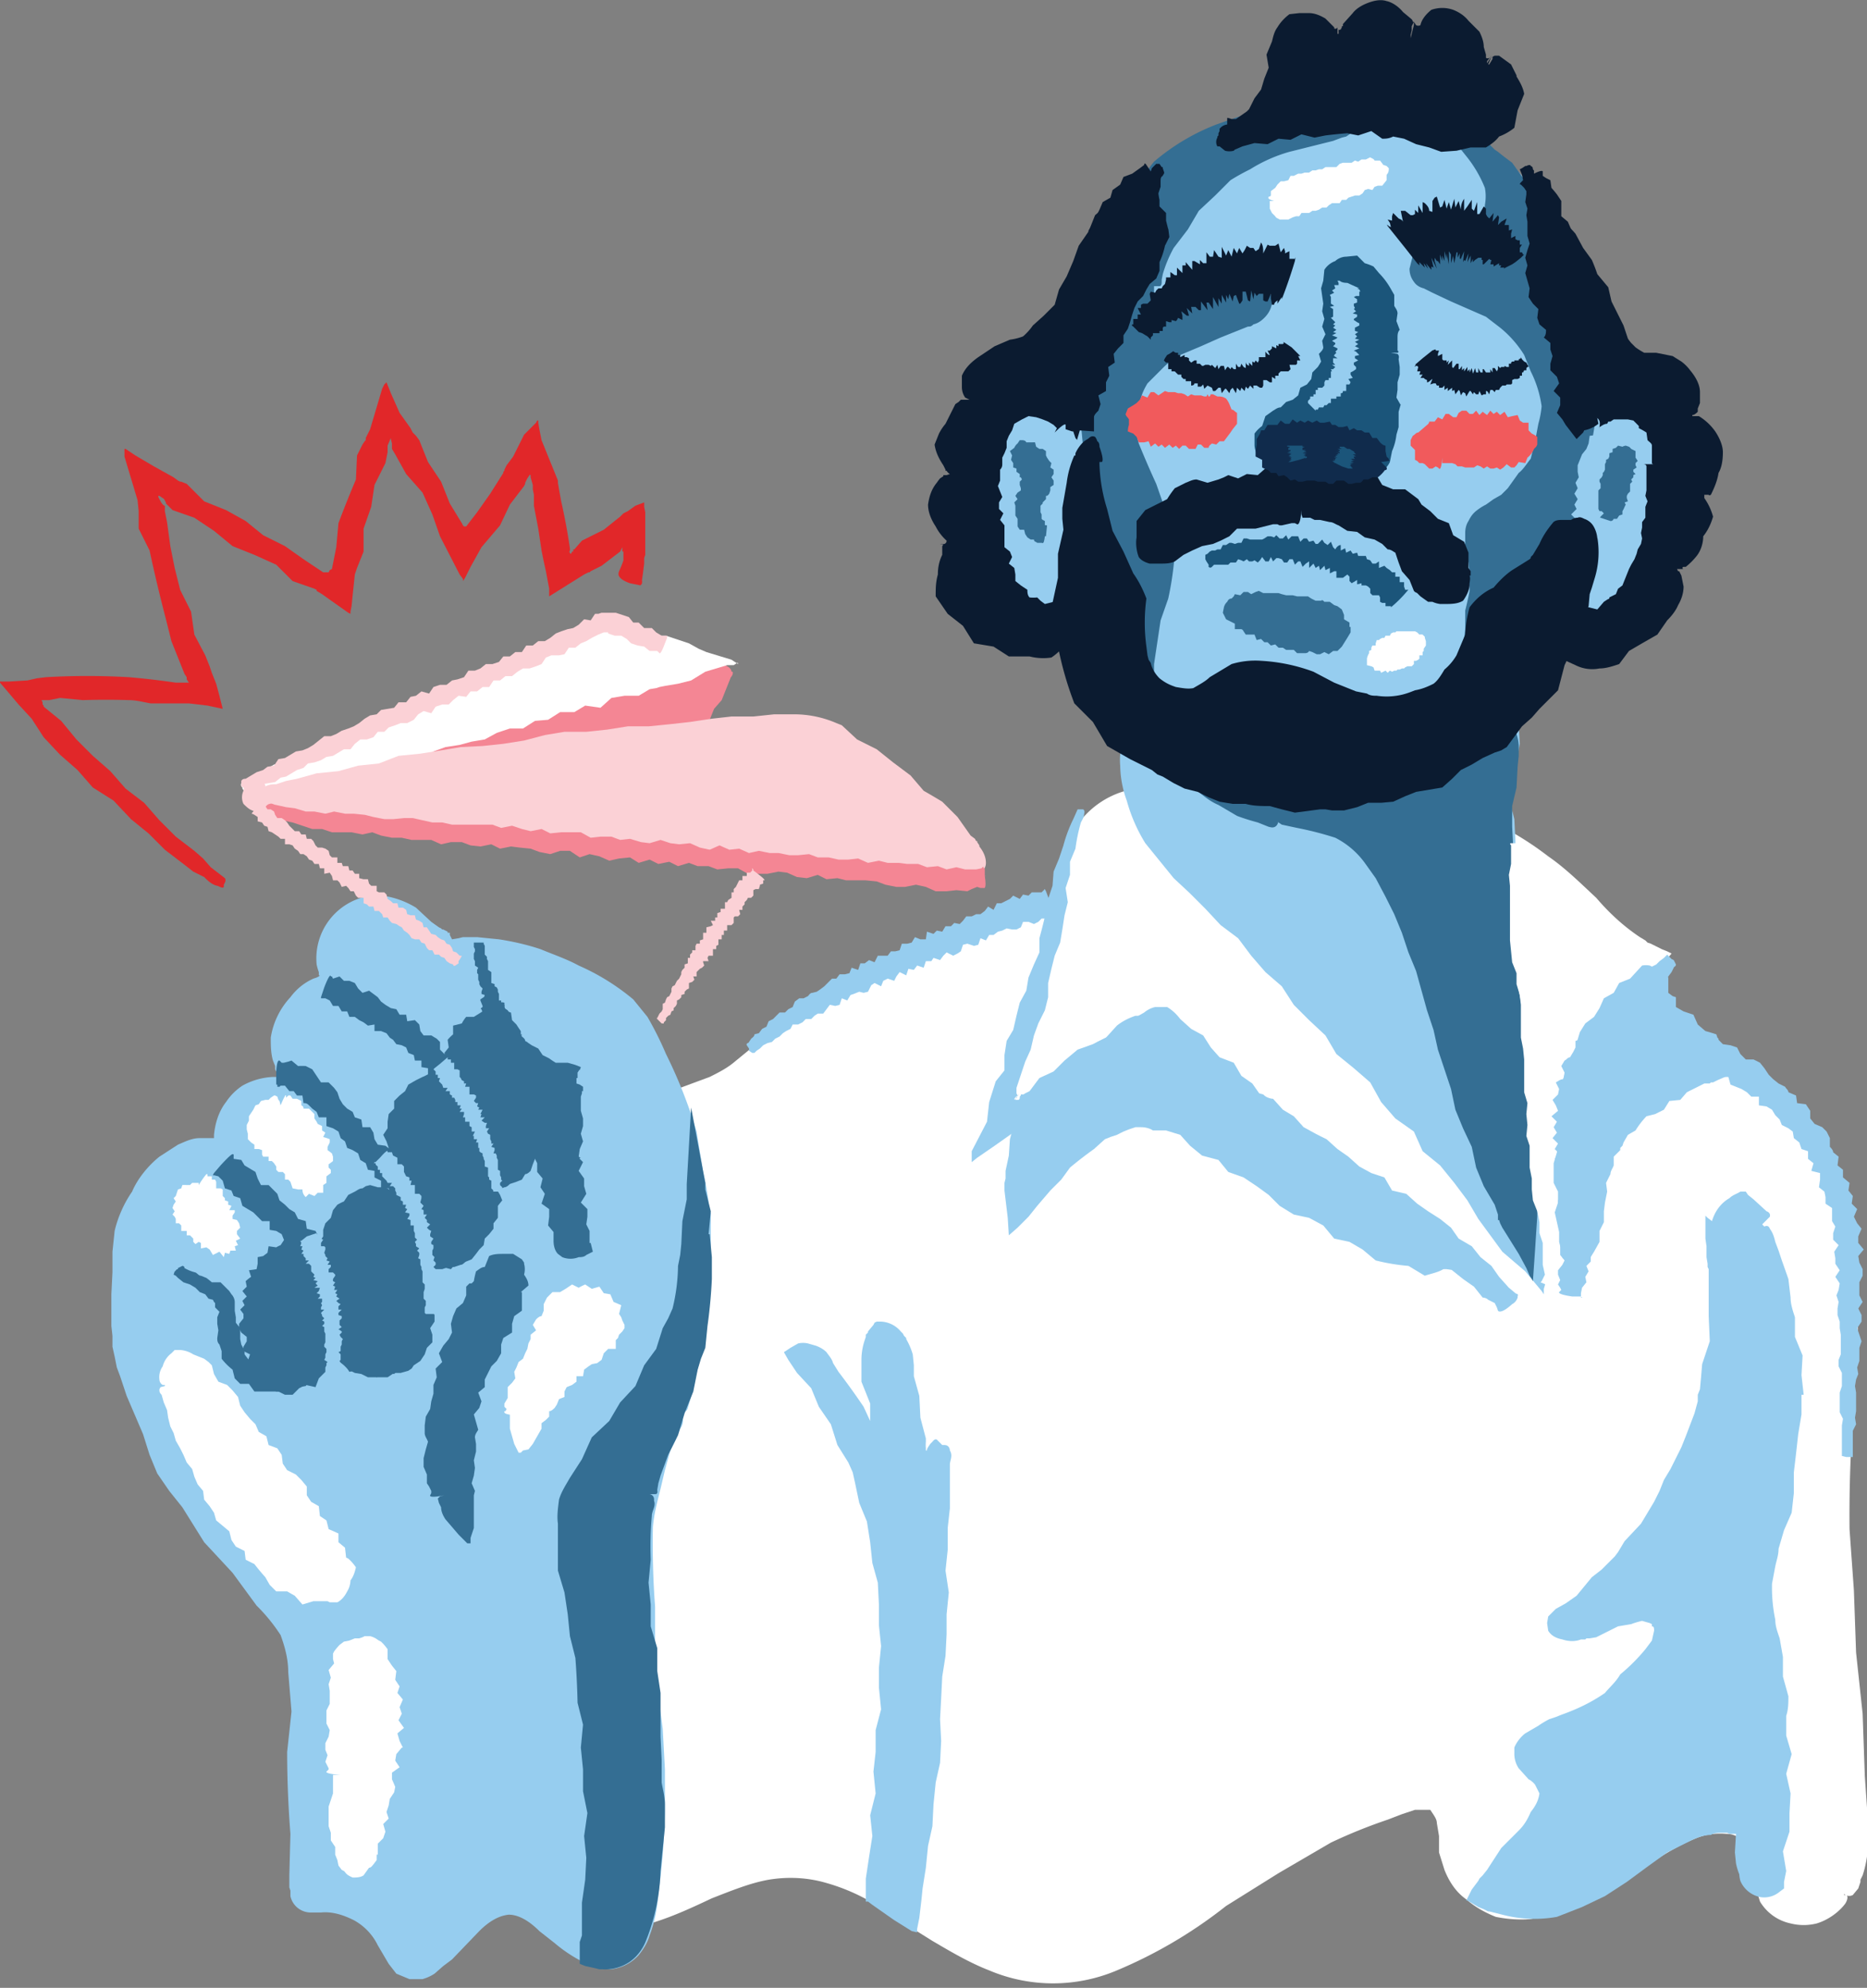 <svg width="171" height="182" fill="none" xmlns="http://www.w3.org/2000/svg"><rect width="100%" height="100%" fill="#808080" stroke="none"/><path d="M107.3 15.2h-.1a4 4 0 00-.8-.6c-.4-.1-.3.2-.3.2l-.3.5-.3.4-.1.2c-.3 0-.5.2-.7.3-.3 0-.5.2-.8.3l-.1.1h-.1l-.1.1-.3.3-.6.5-1.2 1.1-.6.6-.6.5-.6 1.5-.9 1.3-.5 1.4-.6 1.4-.7 1.2-.4 1.4-.5.5-.5.5-1 .9a5.3 5.3 0 01-.9 1 5.3 5.3 0 01-1.2.3l-1.4.6-1.5 1c-.7.5-1.2 1-1.5 1.7v1c0 .4.1.7.3 1l.4.2h.2H88l-.2.2-.3.2-.9 1.8a4.6 4.6 0 00-.6.9l-.4 1c.1.7.4 1.3.8 1.9l.2.4v.1h.1a.8.8 0 00.3.3l-.3.1h-.3v.1l-.3.2a5 5 0 00-.3.4c-.5.6-.7 1.3-.8 2 0 .7.3 1.4.7 2a4.5 4.5 0 001 1.3.3.3 0 01-.2.3 1 1 0 01-.4 0h.1a.1.1 0 01.1.2v.8c-.3.6-.4 1.2-.4 1.8-.2.7-.2 1.3-.2 2l1.1 1.6 1.4 1.1 1 1.6 1.8.3 1.4.9h1.9a5 5 0 002 .1c.6-.4 1.2-1 1.5-1.6a6 6 0 001.4-1.4l.2-1.8.8-1.5-.2-1.5.1-1.5.7-1.5.1-1.5v-1.5l-.4-1.5.1-1.5.6-1.4.1-1.5-.4-1.5.5-1.5-.2-1.4.3-1.5v-1.5l.2-1.4.3-1.4.6-1.4.4-1.4.4-1.4v-1.5l.7-1.2.9-1.2.5-1.3.5-1.4.9-1 .2-.8.2-.7.4-.2.2-.3c.1 0 .5-.2-.7-1.3zM90.9 37h.2-.2zM156.1 45.5v-.1-.1h.4s0 .1.2 0c.3-.6.6-1.3.7-2 .3-.5.4-1.2.4-1.9 0-.6-.3-1.3-.7-1.9a5 5 0 00-1.5-1.4h-.1-.3-.1-.1V38c.2 0 .4-.2.5-.3V37.4l.2-.5v-.5-.5c0-.7-.4-1.4-.9-2a4 4 0 00-.8-.8l-.8-.5-1.5-.3h-1.1a6.7 6.7 0 01-.8-.5l-.4-.4a4 4 0 01-.3-.4l-.4-1.2-.5-1-.6-1.2-.3-1.3-1-1.2a16 16 0 00-.5-1.3l-.8-1.1-.7-1.3a11.8 11.8 0 00-1.8-1.7s0-.2-.3-.2c-.2-.2-.4-.5-.7-.6 0 0-.3-.2-.5 0v.1l-.2.3v.3l-.8.2c-.4.2 0 .3 0 .3v.5l.2.4.4 1.4v1.4l.7 1.2.2 1.4.8 1.2V29a46.5 46.5 0 011 2.3l.3 1.2v.6l.1.7.7 1.2-.5 1.3.4 1.2.1 1.3-.2 1.3-.1 1.3-.4 1.3.1 1.3v1.3l-.5 1.3V48l-.5 1.2.3 1.4-.6 1.3v1.4l-.6 1.3.2.7.3.8-.1 1.5v2c.2 0 .3.2.5.4l.4.4 1.1.5a3.4 3.4 0 002.2.3c.6 0 1.2-.2 1.8-.4l.9-1.2 1.2-.7 1.4-.8.9-1.3c.4-.4.8-.9 1-1.4.3-.5.5-1.1.5-1.7l-.2-1-.2-.4h-.1l-.1-.2h.6a.1.1 0 010-.2h.2a6.2 6.2 0 001-1c.4-.5.6-1.2.6-1.8.4-.5.7-1.1.9-1.8a5.4 5.4 0 00-.8-1.7z" fill="#0B1B30"/><path d="M146.5 41.7l-.1-1.2.1-.8v-.6c0-.2.3-1-1-1h.4a.4.4 0 00.2-.4l-.1-1.9-.2-2.4-.4-2.5-.3-2.4-.5-2.5-.8-2.3-.9-2.4-1.3-2.2a23 23 0 00-1.4-2l-.4-.5-.4-.5-.9-1-2-1.4A16 16 0 00132 11c-.9-.3-1.7-.4-2.5-.5a34.6 34.6 0 00-3.7-.7h-5.1l-1.3-.1-1.2.3-1.2.3-.6.2-.6.2-1.2.4-1.3.3-1.2.3-.6.3-.6.2-1.1.6-1 .8-1 1-.5.2-.6.4-.5.3-.5.4-.8 1-.7 1.1-.5.5-.3.5-.8 1-1.1 2.4-1 2.4c0 .9-.2 1.7-.3 2.5l.2 2.5-.3 2.4-.9 2.3v2.5l-.3 2.4-.7 2.4v4.9l-.8 2.4.3 2.6-.4 2.4.4 2.5v2.6l1 2.4.8 2.5c.5.7 1 1.4 1.7 2l1.6 2.2 2.4 1.2 2.4 1 2.3 1.1 2.5.5 2.5.2 2.5-.2 2.4.2 2.5.5h2.5l2.5-.7c.9 0 1.8-.2 2.6-.3.8-.3 1.6-.8 2.3-1.2l1.2-.6 1-.7c.7-.5 1.4-1 2-1.7l1-.8.8-.9.9-.9.8-1 1-.8.8-1 .7-1 .6-1.2.6-1.1.5-1.3.2-1.3.1-1.3a141.4 141.4 0 001.6-7.2l.1-2.5.4-2.4v-1.3z" fill="#96CDEF"/><path d="M146.1 38.7v-1l-.2-.8V35c0-.7 0-1.2-.2-1.8l-.2-1.8-.3-1.8-.2-1.8-.5-1.8-.5-1.7-1-1.6-.3-.9-.3-.8-.7-1.7-1-1.6-1.2-1.4-1-1.4-.8-.6-.5-.4-.3-.2-.4-.4-.3-.4s-.4-.5-1 .2l-.7-.2-.3-.2s-.3-.3-.5-.1h-.1l-.1.3V13.3l.8 1a11.2 11.2 0 011.7 2.9c.1.5.1 1 0 1.6 0 .5-.2 1-.5 1.3-.3.5-.6.8-1 1-.6.2-1 .3-1.6.3l-1 .2-.9.4c-.6.3-1.2.8-1.6 1.4l-.3 1.2c0 .4.1.8.4 1.2.2.3.5.5.9.6l.8.4 1.7.8 1.6.7 1.6.7 1.3 1a10 10 0 012.2 2.5l.6 1.5a10.2 10.2 0 011 3.2 9 9 0 01-.3 1.6l-.3 1.6-.4 1.6c-.4.5-.7 1-1.1 1.3l-1 1.4-.6.6-.7.4-.7.5a5 5 0 00-.8.5c-.4.3-.6.6-.8 1-.2.3-.3.7-.3 1.1v1.9l.3.8.1.9V54.1a29 29 0 01-.4 1.8v1.7l-.1.9-.2.8-.7 1.6c0 .6-.2 1.2-.3 1.7l-.5 1.7-.1.2-.2.3-.4.6-.4.7-.4.7-.1.6v.3h.2l.9-.2.7-.2h.6l.7-.2.4-.1.2-.1.5-.2 1.4-1.3c.6-.3 1-.7 1.5-1.1l1-1.7 1-1.5.7-1.6 1-1.6.6-1.7.7-1.7.8-1.6.5-1.7.5-1.8.1-1.8.4-1.8.5-1.7.3-1.8-.2-1.8.3-1.8zM124.1 11.4a3 3 0 00-.8-1.3c-.2 0-.3-.2-.4-.3h-.2l-.2-.2-.5-.2h-2.4l-2.1.3a27.3 27.3 0 00-4.1 1l-2 .7a19.7 19.7 0 00-5.7 3.4c-.5.6-.9 1.2-1.2 2-.4.6-.7 1.3-.9 2 0 .8 0 1.6.2 2.3v.6l.1.6.1.3v.5l-.3.5-.2.5-.2.5-.6.9-.6.9-.5 2-.3 1-.4 1-.8 2-.2 2.2-.2 1-.2 1-.5 2.2.2 2.1L99 43l-.2 2.1.2 2.1a76.5 76.5 0 000 4.2c0 .7.2 1.4.4 2.1v2.2a30.5 30.5 0 002.4 7.2l.8 1 .7.3c.3.1.7.2 1 0a1.7 1.7 0 001.2-1.1l.2-1.3v-1l.3-2 .3-2 .7-2a28.5 28.5 0 00.6-4.2 9.7 9.7 0 00-.3-2.2 13 13 0 00-.7-2.1l-.7-2a88.3 88.3 0 01-1.6-3.7c-.2-.7-.2-1.3-.2-2v-.4-.5l.3-.8c.1-.7.4-1.3.7-1.8l1.4-1.4c.5-.5 1-.9 1.6-1.2l1.9-.8 1.8-.8 2-.8.5-.2c.2 0 .3 0 .5-.2.4-.1.7-.3 1-.6.4-.4.6-.8.7-1.3a1.5 1.5 0 00-.2-1v-.2l-.4-.2c-.2-.2-.4-.3-.7-.3h-.6l-1.2.1-1.9.7-2 .5-1 .3-1 .4h-.9a.9.9 0 01-.6-.2c-.3-.3-.2-.7-.3-1.2v-.5h.5c.2 0 .2-.3.2-.4v-.2l.1-.5a11.8 11.8 0 011-2.4l1.3-1.7 1-1.7 1.5-1.4 1.4-1.4a19.8 19.8 0 011.8-1 13.9 13.9 0 013.6-1.6l2-.5 2-.5.8-.3.4-.1.3-.2c.4-.3 1.1-.4.5-1zM123.6 57.4V57l-.5-.3v-.4l-.2-.5-.4-.3-.3-.1-.4-.3h-.5l-.1-.1s-.1-.1-.2 0h-.5l-.4-.2-.3-.2h-1l-.4-.1h-.6l-.4-.1-.3-.1H115.7l-.4-.2-.3.1-.4.2-.3-.2h-.4l-.3.3-.5-.1-.1.2-.2.2c-.2 0-.3.1-.4.3a1 1 0 00-.3.5l-.1.5.3.6.4.2.4.2v.5h.5c.1 0 .2 0 .3.2l.2.3h.8l.2.5.4-.1.3.3h.3l.3.3.4-.1.3.3h.4l.3.2h.7l.3.3h.7c.1 0 .3 0 .4-.2l.3.1.4.2h.3l.4-.2.4.2.4-.3h.4l.4-.4.5-.8.3-.5v-.5z" fill="#346E93"/><path d="M151.3 42.4V42v-.5-.7c0-.2-.2-.3-.4-.5l-.1-.7a6.7 6.7 0 00-.7-.4V39l-.2-.2-.3-.3-.5-.1h-1.3l-.3.2h-.2l-.1.2c-.3 0-.5.2-.7.3l-.1.3v.4l-.8.1-.1.7-.2.5-.4.5-.2.5-.2.5v.6l.1.5-.3.5.2.5-.3.5.3.5-.3.5.2.4-.5.5.5.5-.2.4-.4.4.3.5-.2.4c0 .2-.2.4-.3.5l.4.6-.1.5-.2.4.1.6-.2.5v.5l.4.5-.2.3-.1.4.2.5.2.3.6.7h.8l.8.2.6-.7.3-.2.2-.1v-.1l.6-.3.2-.5.4-.3.2-.5.2-.5.2-.5.2-.4.3-.5.2-.5.1-.4.3-.5.1-.5-.1-.5.1-.5v-.5l.3-.4v-1l.2-.5-.2-.5.1-.5v-.5V43v-.3s0-.2-.3-.2h-.1.8c.4 0 .1 0 .1-.1zM99.3 44.5l.3-.5v-.6-.6l-.5-.4v-.6-1l-.2-.2-.4-.5-.2-.6h-.1l-.3-.1-.3-.1v-.4s0-.3-1 .7l.1-.2.1-.2-.3-.3-.5-.3-.5-.2-.6-.2-.7-.1-.6.3-.7.4-.2.6-.3.5-.2.5v.6l-.2.5-.2.4v.6c0 .1 0 .3-.2.5v1l-.2.5.2.5.2.5-.3.5v.6l.4.4-.3.6.4.5v2l.5.4.2.5-.3.6.5.4.1.6v.6l.5.4.6.4c0 .2 0 .5.2.7a3.4 3.4 0 00.7 0l.3.3.4.3.8-.2h1l.3-1 .5-.5V53l.4-.5-.2-.6v-.5l.5-.5V50l-.4-.5.1-.5.4-.4.2-.5-.4-.6.4-.4-.2-.5.2-.5v-.6-.5-.5z" fill="#96CDEF"/><path d="M149.9 42.8l-.1-.2v-.2l.2-.2-.2-.3v-.2-.4l-.4-.2a1 1 0 00-.2-.2l-.3-.1a1 1 0 00-.3.1l-.4-.1-.2.2-.3.1v.3l-.3.1v.3l-.1.2-.2.1v.2l-.1.2V43l-.1.2-.1.1v.2l-.1.2-.2.2v.2l.1.2v.4l-.2.2v1.7l.1.2h.2l.2.2-.3.3c-.1.2 0 .1 0 .1l.6.2.3.1c.1 0 .2 0 .3-.2h.3l.2-.3.3-.1v-.3a2.6 2.6 0 00.2-.4l.1-.2-.1-.2.3-.1-.1-.3V45.4l.1-.2.2-.2v-.7l.2-.2-.1-.2.2-.2v-.2l.2-.1-.2-.2V43l.3-.2zM95.9 48.1c-.7 0-1-1-.9-1.7.2-.7.7-1.3 1-2a2.8 2.8 0 00-1.4-3.3 1 1 0 00-.9-.1c-.5.2-.5 1-.3 1.4.3.5.7 1 .8 1.5.1.7-.4 1.4-.6 2.1-.3 1.4.8 3 2.2 3.1" fill="#346E93"/><path d="M95.8 48.6c0-.2 0 0 0 0H95.5c0-.2-.1-.2-.2-.3h-.2V48h-.3v-.4h-.2v-.2l-.2-.2v-.2L94 47l.2-.2-.1-.2-.1-.2.1-.2V46l.2-.2v-.5l.2-.2v-.3l.2-.3-.2-.4.2-.4-.3-.3.1-.3-.4-.2v-.2-.4h-.3V42 42l-.2-.2v-.1a.1.1 0 01.2 0v-.2a.2.2 0 010 .1h.1l.2-.1v.3h.2l.2.2h.3v.2l.2.1v.5l.3.1v.4l.1.2v.2c.1.1 0 .2 0 .2v.4l-.1.3-.2.1v.6l-.2.2-.1.2-.2.2-.2.3v.7l.1.3v.3l.2.3.1.3.3.2.3.2h.3V48v-.2-.1l-.2-.1-.1-.1v-.2-.2l-.1-.2v-.2-.2-.2l.2-.2V46l.1-.1.2-.2v-.3c.2 0 .2-.1.3-.2l.1-.3v-.3l.3-.2v-.4l-.2-.3.2-.3V43l-.3-.2.1-.4-.2-.2-.2-.3-.1-.2v-.4l-.3-.2h-.3l-.3-.2-.1-.4H94c-.1-.2-.3-.2-.5-.2h-.1l-.2.3a1 1 0 00-.3.4l-.4.3.2.4-.1.4.2.3v.4l.3.1v.3l.3.2v.3h.1l.1.2-.2.2V44.4l.1.3v.2l-.3.2-.2.3.2.3-.3.3.1.3V47.2l.2.3v.7l.2.3h.4l.1.4.2.3.3.2h.3c0 .2.2.2.3.3h.4c.1 0 .2.2.3-.6v-.5z" fill="#346E93"/><path d="M129.4 2.5V2v.4zM122.9 2.5zM138.9 6.9l-.5-1-1.1-.8h-.4l-.2.1v.2l-.3.5h-.1l.3-.7-.4.6v-.2l.4-.5c-.1.2-.3.3-.5.2V5l-.2-.7c0-.5-.2-1-.4-1.4l-1-1c-.4-.5-.9-.8-1.4-1a3 3 0 00-2 0c-.5.4-.9.9-1 1.4a.4.4 0 01-.4 0l-.2-.3v.3l-.3 1.2v-.3l.1-.4v-.3V2.4l.2-.4h-.1c0-.2-.2-.3-.3-.4l-.6-.5c-.4-.5-1-.9-1.5-1-.6-.2-1.3 0-1.8.2s-1 .5-1.3.9l-.9 1v.2h-.1v.1l-.1.2c-.1 0-.1.1-.2 0v.4h-.1v-.7.1a.2.2 0 01-.3.1v-.1l-.3-.3-.5-.5c-.5-.3-1-.5-1.5-.5h-.9l-.9.1c-.4.3-.8.7-1.1 1.2-.3.4-.4.9-.5 1.3L116 5l.2 1.2-.4 1-.3 1-.6.8-.5 1-.2.2-1 .7h-.4l-.3-.1h-.1v.6a1 1 0 00-.7.4v.2l-.1.2v.2l-.1.1v.1a.8.8 0 000 .8h.2l.5.4a1.5 1.5 0 00.8 0l.1-.1.7-.3 1.1-.3 1.2.1 1-.5 1.1.1 1-.5 1.2.3 1-.2a42.6 42.6 0 012-.2l1 .2.6-.2.6-.2 1 .7c.3 0 .6 0 1-.2l1 .2 1.1.5 1.2.3 1.1.4 1.4-.1 1.3-.3h1.4c.5-.3.9-.6 1.2-1a5 5 0 001.4-.8l.3-1.6.6-1.5c-.1-.6-.4-1.1-.7-1.6zm-26.2 5.3zm-.3.1zM129.8 24.1l.2.2V24l.5.5-.1-.4.4.5-.2-.5.5.6V24.5v-.1l.2.1a22 22 0 01-.2-.9l.5 1-.2-.7v-.3l.2.3h.1l.2.3v-.9l.2.6v-.5l.2.5V23l.2.7v-.5l.2 1V23l.2.3v.8l.2-.7v.1l.1.6.2-1h.1v.5l.2-.4v.5h.1l.3-.7-.1 1 .1-.2.1.1.3-.7-.1.8.3-.6v.7l.2-.4v.3l.2-.2.3-.2H135.7v.2h.1v.4h.1l.5-.5.1.1h.1l-.1.4h.3v.2l.5-.3v.2h.2l-.1.2h.4s-.2.2.1 0l.6-.3.3-.2.5-.4.3-.3h-.1l-.1-.2h-.2v-.4l.2-.3h-.2V22h-.2l-.2-.1v-.3l-.4.2v-.4l.1-.4-.3.1v-.5h-.4l.2-.6-.5.3-.3.3.1-.7-.1-.2-.5.6.1-.8-.4.5-.2-.2-.1-.2v-.5l-.2-.2-.4.7h-.2v-1.1l-.3.8-.2-.2v-.8l-.4.6-.3.4v-1.1c-.2.3-.3.6-.3 1l-.2-.8-.3.6-.1-.8-.3 1-.2-.7-.2.6-.2-.8-.2.6-.2.1-.3-1-.2.1-.2.3v1l-.3-.1c0-.3-.2-.5-.4-.7l-.2-.1v1l-.4-.7v.7l-.3-.3v.4l-.2.1h-.2l-.5-.4h-.4l.2 1c-.1-.2-.2-.2-.4-.3l-.5-.5-.1.3v.4l-.4-.1.2.3.1.4-.2-.1-.1-.1s-.1-.1 0 .1l1.6 2 1.1 1.4zM118.6 23.9c.1-.6 0-.2 0-.2h-.5V23a7 7 0 00-.4.2V23l-.1-.3-.3.4-.2-.8-.3.2h-.5l-.2-.1-.4.8c0-.4 0-.7-.2-1l-.2.6-.3.2-.2-.3h-.3l-.3-.2-.2.4-.2.3-.3-.5-.2.5-.3-.5-.2.8a19 19 0 00-.3-.6l-.2.5-.4-.8v1l-.3-.1-.4-.6-.1.6h-.3a8 8 0 00-.3-.4v1h-.3l-.3-.3v.4l-.5-.3h-.2v.8l-.6-.7v.3h-.3v.7l-.5-.5v.7h-.2l-.4-.3v.5h-.4v.2l-.1.4-.2.2-.1.2h-.3l-.2.2-.1.2-.4-.1-.1.2.1.6-.1.1-.2.2h-.4l-.2.1v.3h-.3l.3.6h-.3v.4h-.4v.5s-.3 0 0 .2l.5.5.3.1.5.3.3.3v-.2l.2-.2v-.2h.6v-.2h.3v-.3l.1-.1h.2v-.5l.3.1h.2v-.2l.4.1.1-.1.1-.2.4.2v-.4l-.1-.4.5.4h.2l-.2-.7.5.5-.1-.6h.4l.3.3h.2v-.8l.6.8-.1-.7h.2l.4.6v-.6-.5l.5.9v-.8l.3.5V27l.4.7V27l.2.4.1-.5.3.7.1-.5.2-.1.3.8h.1l.2-.3v-.8h.3l.2.8.2.1.1-1 .2.8.1-.6.2.3.2-.2h.4v.6l.2.1h.2l.3-.7v.4l.1.6h.2c0-.2.2-.3.3-.4v.3l.2-.3.2-.3V27.4a47 47 0 001.2-3.5zM129.7 33.4c-.3.3 0 .1 0 .1h.1l.1.1-.1.4h.3l-.1.3h.3l-.2.3h.3l.1.1.2.1v.2c.2 0 .3-.2.5-.3l-.2.5.3-.1h.2l.1.2h.2v.2h.3l.2-.2v.4l.3-.2v.3l.4-.3v.3l.2-.1.1.4.3-.4.1.1.1.4.2-.3.2.1.1.3.3-.5h.1l.2.3.1-.2.2.2h.2l.1-.3.2.4.2-.1h.2v-.3c.2 0 .2.2.3.3l.1-.4h.2l.2.2.1-.2H137.3l.1-.2.2-.2H137.9l.1-.1h.4l.1-.1v-.3l.2-.1H139l.2-.1v-.2h.2v-.3h.1l.1-.2h.2v-.2l.1-.1s.2 0 0-.2l-.1-.2-.2-.1-.2-.2-.1-.2v.1l-.2.1v.1h-.2-.2v.1h-.2l-.1.1v.1h-.2v.3h-.2l-.2-.1v.1H137.5l-.1.1-.2-.2v.3l-.1.2-.2-.3h-.2v.4l-.2-.3v.3H136.1l-.2-.3h-.1v.3h-.2a8 8 0 01-.2-.4v.4h-.2l-.1-.4-.1.3-.1.2-.1-.5-.2.4v-.3l-.2.2v-.4l-.3.4v-.3l-.2.2v-.4l-.2.3h-.1v-.5h-.2l-.3.4-.1-.1V33l-.4.4.1-.4-.2.2V33H132.2l-.1-.1v-.3-.2l-.4.2v-.2l.1-.3h-.3V32h-.1l-.2.1.1-.1-1 .8-.7.6zM117.7 31.4c-.3-.2-.1 0-.1 0l-.1.1h-.4v.2l-.2-.1v.3l-.4-.2v.2l-.2.2h-.2l.2.4c-.2 0-.3-.2-.4-.3v.5h-.6v.3l-.1.2-.2-.2-.1.2-.2-.1v.4l-.3-.3v.3c-.2-.1-.3-.2-.3-.4v.6l-.2-.1a8 8 0 01-.2-.3l-.1.3h-.2l-.2-.3v.5h-.2l-.2-.2-.1.2-.2-.2h-.1l-.2.3-.1-.4H111.8l-.2.3-.1-.4-.2.3-.1-.1-.2-.2-.1.1-.2-.1H110.4l-.2.1h-.1l-.2-.2H109.6V33h-.2l-.3.2-.2-.2v-.2l-.2-.1h-.2v-.2l-.4.2v-.2h-.2v-.2h-.2l-.2-.1s0-.1-.1 0l-.3.2-.2.1-.2.3-.1.2.2.2h.2v.6h.3v.2h.3l.2.2.1.1h.3v.2l.2.2h.2v.2h.5v.4c.2 0 .3-.1.3-.2h.3v.3h.3l.2-.2.1.4.3-.3.2.1.2.1.1.3h.2l.3-.3h.2l.1.5.3-.4h.1l.3.4.1-.3.2-.2.3.5.1-.5.3.3.1-.3.3.3.1-.4.2.2.2-.3.3.3v-.3h.3l.3.2h.2l.1-.2v-.5h.3l.3.2h.2v-.5l.3.2v-.3h.3v-.2l.2-.2h.7l.2-.2-.1-.4H118.7l.1-.1V33h.3l-.2-.4h.2l-.8-.8-.6-.4z" fill="#0B1B30"/><path d="M171 165.5l-.2-2.9-.2-5.7-.6-5.6-.2-5.7-.4-5.6a129.1 129.1 0 01.2-8.5l.1-2.8.4-5.7a68 68 0 00-.4-11.6c-.5-1.9-1.3-3.7-2.3-5.4a19 19 0 00-3.4-5 30 30 0 00-7.2-4.9l-2.4-1.4a8.6 8.6 0 01-1.8-1.8c-.5-.6-.8-1.4-1-2.2a3.6 3.6 0 01.3-1.8l.2-.3.5-.7.5-.6-.2-.1-.2-.1-.5-.2-1-.5-.3-.1-.2-.2-.5-.3c-1.5-1-2.8-2.2-4-3.6-1.4-1.3-2.8-2.7-4.4-3.8a29 29 0 00-5-3.1c-1.6-1-3.4-1.8-5.2-2.5a64.8 64.8 0 00-11.3-2.3h-5.8c-2 0-3.9 0-5.8.3a50 50 0 00-5.6 1.6 8 8 0 00-4.9 3.9l-.1.3v.2l-.2.2-.1.8-.3 1.4c0 1-.3 1.8-.5 2.7a4 4 0 01-.4.7h-.1l-1.3.5a130 130 0 00-8.1 2.6 101 101 0 00-5.2 2.6 106 106 0 00-10.1 5.3l-1.2.9-1.1.9-2.2 1.8c-.7.6-1.5 1-2.3 1.4l-2.7 1a6.6 6.6 0 00-2 1.4l-.5.5c-.7.8-1.3 1.6-1.7 2.5-.9 1.8-1.4 3.8-1.7 5.7l-.6 2.7-.6 2.8-1.1 5.6-.8 5.6L52 132l-.8 5.6-.9 5.6-.4 5.7-.8 5.7V168.9l.1 1.5v1.4l.5 1.6c.3.6.6 1.1 1 1.5l1.5 1 1.6.4.8.2h.7a9.8 9.8 0 002.4 0l.7-.2 1.5-.3c1.9-.6 3.6-1.4 5.3-2.2 1.8-.7 3.5-1.4 5.2-1.7 1.8-.3 3.6-.2 5.3.3a17.9 17.9 0 015 2.3l2.3 1.5 2.4 1.5c1.7 1 3.4 2 5.2 2.7a15 15 0 0011.7 0 42.7 42.7 0 0010-5.9l4.8-3 4.8-2.8a48 48 0 015.2-2.1l1.3-.5 1.2-.4h1.4l.2.3c.2.3.4.6.4.9l.2 1.2v1.5l.5 1.6c.4 1 1 2 2 2.7.8.7 1.7 1.2 2.7 1.6 1 .2 2.1.3 3.2.2 1-.2 2-.4 3-.8 1.9-.5 3.6-1.5 5.3-2.5 1.6-1 3-2.1 4.6-3a18 18 0 012.5-1.2 6 6 0 012.5-.3c.7 0 1.3.3 1.7.9.4.5.6 1.3.7 2.2l.2 1.5.5 1.6a4.3 4.3 0 002.8 2c.8.2 1.6.2 2.4 0 1-.3 2-1 2.6-1.8.2-.3.3-.7.1-.8h-.2v-.1a.7.7 0 00.8.1l.5-.6.2-.6v-.2l.2-.4a10.2 10.2 0 00.5-3.3v-3z" fill="#fff"/><path d="M134.7 52.7v-.4l-.2-.3v-1.4l-.4-1-1-.6-.4-1.1-1-.4-.7-.7-.8-.6-.3-.5-.4-.3-.8-.6h-1.1l-1-.4-.6-1-1.1.2-1-.3-.8-.6-1 .1-1 .2-1-.7-1 .6-1.1-.3-1 .5-1-.3-.8.7-1-.1-.8.4-.9-.3-.4.2-.5.2-1 .3-1-.3c-.4 0-.7.2-1 .3l-1 .5a9 9 0 00-.7 1l-1 .5-1 .5-.8 1v1.5c-.1.6 0 1.3.2 1.8.2.3.6.5 1 .6h1c.4 0 .9 0 1.3-.2l.8-.6.8-.4.9-.4 1-.2.7-.3.8-.4.7-.7H115l.8-.2.8-.2h.4l.2.1h.2l.9-.2h.3l.2.1s.3.2.4-1.3v.4l.1.3h.7l.4.2h.5l.9.2c.3 0 .5.2.8.3l.8.5.9.1.7.5.9.2.7.4.3.3.2.2c.3 0 .5.2.7.3l.3.9.3.8.7.8.4 1 .1.1.2.1.3.3.7.5h.4a2.5 2.5 0 00.7.2h.4c.6 0 1.2 0 1.7-.3.3-.4.6-1 .6-1.5 0-.3.1-.5 0-.8z" fill="#0B1B30"/><path d="M142 116a72 72 0 00-.8-4.2v-3l.2-2-.6-2-.5-2 .5-2-.8-2 .1-2-.5-2 .2-2-.8-2 .2-2-.5-2 .3-2-.5-1.9-.1-2c0-.6.2-1.3.4-2V77l-.1-2-.5-2 .2-1.9.6-2 .2-1-.1-1.6-.1-.2a3.2 3.2 0 00-1.2-1.1 4 4 0 00-1.3-.5 9 9 0 00-1-.5l-.6-.2-.6-.2c-.7 0-1.5.2-2.2.4l-2.1.1-2 .6-1.9.3-1.9.2-1-.2-.9-.1-1.9-.2-2-.1-2 .2-2-.4-2-.5h-2c-.8 0-1.5.2-2.2.3H106l-1 .5-1 .5c-.2 0-.4 0-.6.2l-.6.2a.6.6 0 00-.3.3l-.1.2v.2c0 .3.2.5.3.8l.1.2-.2 1.6a5.4 5.4 0 000 1 9.7 9.7 0 00.6 3.2 14.9 14.9 0 001.7 3.9l1.3 1.6 1.3 1.6 1.5 1.4 1.4 1.4 1.4 1.5 1.6 1.2 1.2 1.6 1.3 1.5 1.5 1.3 1.1 1.7 1.4 1.4 1.5 1.4 1 1.7 1.6 1.3 1.5 1.3 1 1.8 1.3 1.5 1.7 1.2.8 1.8 1.6 1.3 1.3 1.6 1.2 1.6 1 1.7 2.2 3 2.1 1.8 1 1.2.5.6.2.3v-.5l.6-2z" fill="#96CDEF"/><path d="M140.5 107.4c0-.6 0-1.3-.2-1.9l.2-1.9-.4-1.8-.1-2V98l-.3-1.9-.3-1.8v-2l-.3-1.7v-2l-.3-1.8V85l-.3-1.8v-1.9l-.1-1.8.2-1.9-.1-1.9v-1.9l.4-1.7.1-1.9.1-1v-1a4 4 0 00-.2-1c-.1-.4-.3-.8-.7-1-.2-.3-.6-.5-1-.6l-1-.2a8 8 0 00-2.1.2l-1.8.6-1.7.9-1.8.4-1.7.7-1.8.2-1 .2h-.8l-1.8-.1a27 27 0 01-1.8-.4l-1.8-.5a22.5 22.5 0 00-3.9-.5c-.6 0-1.3.2-2 .4-.7 0-1.4.3-2 .7l-.4.4-.4.4c-.3.4-.4.8-.5 1.3 0 .4.1.9.3 1.3l.7 1c.5.4 1 .8 1.7 1.1l1.7 1a19.7 19.7 0 001.9.6l.5.2.5.2c.1 0 .7.3.9-.5v.1l.3.2 1.4.3a30.4 30.4 0 013.5.9 7.6 7.6 0 012.7 2.3l1 1.4.9 1.7.8 1.6.7 1.7.6 1.8.7 1.7.5 1.8.5 1.8.6 1.8.4 1.8.6 1.8.6 1.8.4 1.9.7 1.7.8 1.7.4 1.9.7 1.7 1 1.7.3.9v.5h.1l.1.3.2.4 1.5 2.4.7 1.3.3.7.2.3.1.2s0 .2 0 0l.2-2.9.2-3.1v-2l-.3-1.8z" fill="#346E93"/><path d="M128.3 37.1l-.4-.7.1-.7V35l.2-.7v-.7l-.1-.7c0-.1.1-.3-.1-.5l-.6-.1h-.1.7c.2-.1 0-.2 0-.2v-1.2c0-.2 0-.5.2-.7l-.3-.8.1-.7c0-.3-.2-.5-.3-.7V27l-.4-.7a6.8 6.8 0 00-1-1.3l-.5-.6a5 5 0 00-.8-.3l-.7-.7-1 .1c-.4 0-.8.2-1 .4a2 2 0 00-1 .8l-.1 1-.2.7.1.7.1.7-.1.7.2.7-.2.7.3.7-.3.6.1.6c0 .2-.2.4-.4.6l.2.7a7 7 0 01-.3.5l-.5.5-.1.6-.4.5-.6.3-.2.7-.5.4-.6.2-.5.5c-.3 0-.5.2-.7.3l-.7.5-.3.9a3 3 0 00-.7.7v1c0 .5.2.8.4 1.2l.9.5.6.7h.9l.7.3.6.3h.8l.7.1h.8l.7-.1h.7l.7-.1h.7a7.4 7.4 0 001.6-.2 1.9 1.9 0 001.6-1.1l.2-1a5.2 5.2 0 00.4-1.5l.2-.7v-1.4l.2-.7zM129 54c.2-.2 0 0 0 0h-.3l-.1-.3v-.4h-.4v-.5h-.4v-.4h-.3l-.2-.2-.3-.2-.2-.2-.5.2v-.6l-.3.2h-.3l-.2-.3-.3-.1-.1-.3h-.7l-.1-.3-.4.1-.2-.3-.4.2-.1-.4-.4.2v-.5c-.2 0-.4.2-.5.4l-.2-.2-.2-.5-.3.3-.3-.2-.2-.3-.4.4h-.2l-.2-.3-.4.1-.2-.3h-.3l-.3.3-.2-.5h-.6l-.3.3-.2-.4-.3.3h-.3l-.3-.3-.2.2-.3-.1h-.3l-.3.2-.2.1H114.5l-.3-.1h-.3l-.2.4h-.3l-.3.1-.3-.1h-.2l-.3.2h-.3l-.2.4h-.3l-.2.1h-.3l-.2.1-.2.2-.2.1v.4l.1.2.2.3v.2a.2.2 0 00.3 0l.2-.2h1.3l.2-.2h.5l.2-.3.3.1.2.1.3-.2.2.2h.3l.2-.1.3.2.2-.2.2-.3.3.4h.3l.2-.4.2.4.3-.3h.2l.3.1.2.3h.3l.2-.3h.3l.2.5.3-.3h.2l.2.5.3-.3.3-.2v.6l.4-.4.2.4.3-.2.1.4.4-.4.1.4.4-.2v.5l.4-.2h.2v.6h.6l.4-.3.2.2v.4l.2.2.5-.3v.4l.4-.1v.2h.4l.2.1.2.2v.4l.2.2H126.3l.1.2v.4l.2.1h.3v.3h.5v.1s0 .1 0 0a11.4 11.4 0 001.5-1.5z" fill="#1B557A"/><path d="M146.3 49.4c0-.5-.2-1-.4-1.3-.2-.3-.5-.5-.8-.6-.2-.1-.4-.2-.6-.1a1 1 0 00-.6.2h-.7c-.4 0-.8 0-1 .3-.5.6-.9 1.2-1.2 1.9l-.6 1-.2.2v.1l-.1.1-1.6 1c-.6.4-1.2 1-1.7 1.6-.9.4-1.6 1-2.2 1.8a11 11 0 00-.4 2.5l-.8 1.9a5 5 0 01-1.1 1.3c-.3.5-.6 1-1 1.3-.6.3-1.1.5-1.7.6-.5.2-1 .4-1.7.5a6 6 0 01-1.8 0c-.3 0-.6 0-.9-.2l-1-.2-2-.8-1.9-1a16.3 16.3 0 00-4.8-1 7.5 7.5 0 00-2.7.3l-2 1.2c-.4.4-1 .7-1.5 1-.5.1-1 0-1.6-.1-.6-.2-1-.4-1.5-.8-.4-.4-.7-.9-.8-1.4l-.2-.3-.1-.4-.1-.8a16.3 16.3 0 010-4.4c-.3-.8-.7-1.6-1.2-2.3l-.9-2-1-1.9-.5-2a15.3 15.3 0 01-.7-4.1v-.2h.2s.3 0-.2-1.4c0-.1 0-.4-.2-.5a1 1 0 00-.2-.4c-.4-.2-.6.2-.7.2l-.3.2a3.3 3.3 0 00-.8 1.1v.2h-.1c-.4.9-.6 1.7-.7 2.5l-.4 2.3v1l.1 1-.5 2.2v2.2l-.5 2.3a30.7 30.7 0 002 9.2l1.7 1.7 1.3 2.2 2.1 1.2 2 1 .5.4.5.2 1 .6 1 .5 1.2.3 1 .5 1 .4 1.2.2h1.2c.7.2 1.5.2 2.2.2l1.1.3 1.2.3 2.3-.3h.5l.6.1h1.1l1.2-.3 1-.4h1.2l1.1-.1 1.1-.5 1-.4 1.2-.2 1.2-.2.9-.8.8-.8 1-.5 1-.6 1.1-.5.6-.2.5-.3 1.4-1.9.9-.8.7-.8.9-.9.8-.8.6-2.3 1-2.1 1-2.1V56l.2-.5.1-1.1.2-.6.3-1a8.1 8.1 0 00.2-3.6zM146.3 36.2l.4-.7a9 9 0 00-.5-.7l.2-.7-.3-.6.3-.7-.4-.6-.1-.7.4-.7-.2-.7-.1-.6-.6-.6v-.7l.2-.7v-.7l-.7-.5.2-.7-.4-.6v-.7l-.4-.6c0-.3 0-.5-.2-.7l-.1-.6v-.8l-.1-.6-.3-.7-.6-.5v-.7-.7l-.4-.6a10 10 0 00-.5-.6l-.1-.7-.4-.2-.3-.2v-.4s0-.2-.8.2v-.3c-.2-.1 0-.3-.3-.4 0 0 0-.2-.4 0h-.1l-.3.2-.2.1.2.5.1.5-.2.2c-.2.2 0 .2 0 .2l.3.3.2.3v.3l-.1.7.2.6-.1.6.1.6V21.6l.2.7-.2.6-.2.7.2.7-.2.7.2.7.2.7-.1.8.4.6.5.5-.1.8.2.6.6.5c0 .2 0 .5-.2.7l.6.5v.6l.2.6-.2.7v.6l.6.6.2.6-.5.7.6.6v.7l-.3.7.5.6.3.5 1 1.3.6-.6.1-.2a3 3 0 001.3-.6l-.2-1 .4-.8c0-.3-.2-.5-.3-.8zM107 21l-.2-.8v-.7l-.6-.6v-.6a5 5 0 01-.1-.6l.2-.6v-.5c0-.2 0-.4.2-.5 0-.1.2-.2.1-.4l-.1-.3v-.1h-.1l-.2-.3h-.3l-.4.4-.1.3-.4-.6c-.2-.3-.2 0-.2 0l-.4.3-.7.5-.8.3-.3.7-.7.5-.2.7-.7.4-.3.7-.3.6-.3.7-.4.6v.8l-.7.4v.8l-.1.7-.4.6-.2.7-.4.6v1.5l-.4.6v.8l-.3.6.3.8-.4.6.1.8-.5.6.5.8-.1.7-.5.7.4.7v.7l-.3.7.6.7.1.9c0 .4.2.8.6 1.2.2.1.5.3.8.3l1.4.1v-1.3c0-.2.2-.4.4-.6l.2-.6-.2-.8.7-.4V35l.3-.6-.1-.8.6-.4-.1-.8.4-.5.5-.5v-.7l.4-.6.2-.6.2-.7.2-.6.3-.6.5-.5.3-.6.3-.5.6-.5.3-.7v-.8a7.1 7.1 0 00.5-1.5l.4-.8-.1-.8z" fill="#0B1B30"/><path d="M140.9 40.1a2 2 0 00-.6-.4l-.3-.3v-.7h-.5l-.3-.2-.2-.5-.5.1-.4.1-.3-.5-.4.3-.3-.3a5 5 0 00-.3.2l-.3-.3-.3.4-.4-.3-.3.3-.3-.4-.3.3h-.3l-.3-.3h-.4l-.3.2-.2.4h-.3l-.4-.3h-.3l-.3.5-.4-.2-.3.4h-.5c0 .2-.2.3-.3.4l-.7.6c-.2 0-.3.2-.5.3l-.2.4v.5l.4.4v.9l.2.1.2.2h.3l.2.1.2.2.2.2h.3l.3-.2.2.1.1.1s.2.3.3-1v.5H133l.3.1.2.2h.4l.3.1H135l.3-.2.3.1.3.2.3-.2.3.2h.3l.3-.1.3.2.3-.2.3-.3.4.3h.3l.2-.2.2-.3.6.1.2-.5a2 2 0 00.6-.8l.2-.2.1-.2V40zM113.3 37.8c-.2-.1-.3-.3-.5-.3l-.2-.5a2 2 0 00-.3-.5c-.3-.2-.5-.2-.8-.2l-.4-.2h-.2l-.1.2h-.1l-.1-.2-.1.2h-.2l-.3-.1h-.6l-.3-.1-.3.2-.3-.2-.3-.1h-.3l-.3-.1h-.6l-.3-.1-.3.2-.3.2-.4-.3h-.3a4 4 0 00-.3.5l-.5-.2-.2.4-.3.3-.3.2-.5.3-.2.5c0 .2.2.3.3.5v.5a2 2 0 00-.1.6l.5.2.3.3.2.5h.5l.4-.1.2.5.4-.3.3.3.3-.2.3.3.4-.3.3.3.3-.2.3.3.3-.3h.3l.3.3h.6l.2-.4h.3l.3.3h.4c0-.2.2-.3.3-.4l.4.1.3-.3h.4l.3-.4.3-.4.2-.3.4-.5v-.5-.5z" fill="#F15A5C"/><path d="M151.7 87.5l-12.3-9.9c0-.1.2-.4-.6-.4h-.4c-.2 0 0 .2 0 .2v1.7l-.2 1 .1 1v5l.1 1 .1 1 .4 1v1l.3 1 .1.9v3l.2 1 .1 1v3l.3 1-.1 1 .1 1-.1 1 .3.9v2l.2 1v1l.1 1 .4 1 .2 1v1l.3.9v2l.2.9-.2.4-.1.2-.1.1c-.1 0-.3 0 0 0l.7.3.7.1.2-1 .3-1v-1l.5-.8v-1l.4-1 .4-.9.1-1 .4-1 .2-.9.2-1 .3-1 .3-.9.3-.9.3-1 .3-.9.4-.9.3-1 .2-1 .3-.9.3-.9.5-.9.3-1 .3-.9.4-.9.1-1 .5-.9.3-1 .4-.8.3-1 .4-1 .2-.6s0-.2-.2-.3z" fill="#fff"/><path d="M144.8 118.8c.3 0 0 0 0-.1v-.3l.1-.5.4-.5-.1-.5.3-.5-.2-.5.4-.4v-.5l-.1-.5v-1l-.4-.5.5-.4-.3-.5-.2-.5.2-.5v-.9l-.2-.5-.2-.5.3-.5-.3-.4.2-.5-.4-.5.3-.5-.3-.4.5-.5-.6-.4v-.5l.4-.5-.3-.4v-.5l.3-.4-.5-.5v-.4l.3-.5-.2-.4.3-.4v-.4c0-.2-.1-.4-.3-.5l.7-.3v-.4l.1-.4-.2-.5.6-.3-.2-.5.3-.3.4-.2v-.5l.4-.3.2-.4.1-.4.2-.4.3-.3.4-.3.3-.4.4-.3.4-.2.3-.3v-.6l.4-.4.4-.3.5-.2.3-.3.2-.4.5-.3v-.6l.4-.2.3-.5c.1 0 .3 0 .4-.2l.3-.4.2-.4c0-.1.2-.1.2-.3l-.2-.4-.2-.1-.2-.2-.2-.2-.3.3-.4.3-.3.3-.4.2-.5.2-.3.4-.4.2-.3.5-.3.3-.4.3-.1.5-.5.2-.5.2-.2.5-.5.2-.3.3-.2.4-.6.2-.1.5-.2.5-.6.2-.4.3v.7l-.6.2v.6l-.2.4-.3.5c-.2 0-.3.2-.5.3l-.3.5.3.6-.1.6c-.3 0-.5.2-.7.3l.3.6-.1.5-.5.5.3.5.2.5-.6.5.5.5-.3.5.3.5-.4.5.5.5-.3.5.4.4-.4.5.3.5.1.5-.4.5v.4l.2.5.5.4v.5l-.4.5v.4l.5.5-.3.5.3.4-.2.5.2.4v1l-.3.4v.9l.4.5-.2.4-.4.5v.4l.2.5-.2.4.2.3.1.2-.1.1-.1.1s-.2.2 1.2.4h.8zM139 118.7c.1-.3-.1-.2-.2-.3l-.6-.5-.9-1-.7-1-1-.8-.8-1-1.2-.7-.7-1-1-.8-1.1-.7-1-.7-1-.9-1.3-.3-.7-1.2-1.2-.4-1.1-.6-1-.9-1-.7-1-.9a37 37 0 01-1-.5l-1.1-.6-.9-1-1-.6-.9-1c-.4 0-.8-.3-1.2-.4l-.7-1-1-.7-.7-1.2-1.3-.5-.8-.9-.7-1.1-1.1-.6-1-.9c-.3-.4-.7-.8-1.2-1.1h-1.1a2.4 2.4 0 00-1 .5l-.7.4-.5.3-1.1.6-1 .9-1 .5-1.1.7-.8 1-1.3.4-1 .8-1 .7-.9 1-.6.2h-.3c0 .1 0 .3-.2.5H93c0-.2.2-.3.3-.5l-.1.1c0 .2-.2.3-.3.4 0-.2.2-.3.3-.4l-.1-.2v-.5l.4-1.2.4-1.2.5-1.1.3-1.3.4-1.1.6-1.2.3-1.2V90l.3-1.3.3-1.2.5-1.2.2-1.2.2-1.3.3-1.2-.2-1.3.4-1.2v-1.2l.5-1.2a16.3 16.3 0 01.5-2.4c.1-.2.3-.5.3-.8 0 0 .1-.3-.1-.4H98.7l-.4.9a12.9 12.9 0 00-.9 2.4l-.4 1.2-.5 1.2-.1 1.3-.4 1.2-.2 1.2a47.2 47.2 0 01-.6 2.4v1.3l-.5 1.1-.5 1.2-.2 1.2-.6 1.1-.3 1.2-.3 1.3-.6 1-.2 1.3L92 98l-.8 1-.6 1.9-.2 1.8-1.4 2.7v1l.5-.4 1.6-1.1 1.7-1.2 1.9-1 .4-.3.3-.2.5-.3.8-1 1-.8 1.3-.3.7-1.1 1-.7 1.3-.4.9-1 .8-1 1.4-.2.3-.6.3-.4h.2l.2.2.8.4.7 1 1.3.5.7 1 1 .7.8 1.2 1 .6 1 .8.7 1.2 1 .8 1 .7 1.3.5 1 .8.8 1 1 .8 1.2.4.8 1 1.2.5 1 .8 1 .6 1 .8 1 .7 1 1 .9.8 1 .7 1.2.5.8.9.7 1 1 .8 1 .7.8 1s.3 0 .5.2l.6.3.2.4.1.3s.2.4 1.3-.6c.2-.1.4-.3.5-.6zM87 136.1v-2c0-.4.3-.8 0-1.3 0 0 0-.5-.5-.5h-.2l-.5-.5c-.2-.1-.4.2-.4.2l-.2.2-.2.3-.1.2v.1h-.1v-.2a3.3 3.3 0 010-.6v-.3l-.5-1.9-.1-2-.5-1.8v-1l-.1-1a6.4 6.4 0 00-.6-1.4v-.1l-.2-.2-.1-.2-.2-.2a2.5 2.5 0 00-1.8-.9h-.4l-.2.1-.1.2-.5.6v.1l-.2.2v.2l-.1.3a5.7 5.7 0 00-.3 1.8v2l.8 2v1.6l-.6-1.3a65.5 65.5 0 00-2.3-3.2l-.5-.8c-.1-.4-.4-.7-.6-1-.3-.3-.7-.5-1-.6l-.7-.2a2 2 0 00-.9 0l-.7.4-.6.4.4.7.8 1.2 1.3 1.4.7 1.7 1.1 1.6.6 1.9 1 1.6.4.9.2.9.4 1.9.7 1.7.3 1.9.2 1.9.5 1.8.1 2v1.9l.2 1.9-.2 2v1.8l.2 2-.5 1.9v2l-.2 1.8.2 2-.5 2 .2 1.9-.3 1.9-.3 2v2.1h.2l.4.3 2 1.4 1.6 1 .4.1h.1v-.3l.2-1 .2-1.7.1-1 .3-1.9.2-2 .4-1.8.1-2 .2-2 .4-1.8.1-2-.1-2 .1-1.9.1-2 .3-1.9.1-2v-1.8l.2-2-.3-2 .2-1.9v-2l.2-1.8v-2zM165 127.7v1.8l-.3 1.8-.2 1.8-.2 1.7v1.9l-.2 1.8-.7 1.6-.5 1.7c0 .6-.2 1.1-.3 1.6l-.3 1.6a14.5 14.5 0 00.3 3.3c0 .6.2 1.1.4 1.7l.3 1.7v1.8l.5 1.8c0 .6 0 1.2-.2 1.8v1.8l.5 1.7-.5 1.8.4 1.8-.1 1.8v1.7l-.6 1.8.3 1.8-.2 1v.6l-.4.3a2.2 2.2 0 01-1.7.5 2.5 2.5 0 01-1.9-1.5 3 3 0 01-.1-.6 6 6 0 01-.3-1l-.1-1 .1-1.7h-.2H158.4l-.2-.1h-.5c-.3 0-.7 0-1 .2-.7 0-1.4.3-2 .6l-2 1-1.8 1.3-1.9 1.4-2 1.3-2.1 1-2.3.9a11.6 11.6 0 01-5-.2l-1.2-.3h-.1l-.2-.1-.2-.1-.5-.2-1-.6h-.1l.5-1 .6-.8.1-.2.1-.1.2-.2.4-.5 1.3-2 1.6-1.6c.5-.5.8-1 1.1-1.7.4-.5.7-1 .8-1.7l-.4-.8a1.8 1.8 0 00-.6-.5l-.9-1a2.4 2.4 0 01-.4-1.4v-.5c.2-.5.6-1 1-1.3l1.2-.7a9 9 0 011-.6l.6-.2.5-.2c1.4-.5 2.7-1.1 4-2 .4-.5 1-1 1.4-1.7a17.1 17.1 0 002.3-2.3l.3-.4.3-.4.2-.9c0-.2 0-.4-.2-.4v-.2l-.2-.1-.7-.2a7 7 0 00-1 .3l-1.2.2-2 1-.6.1h-.3l-.1.1h-.4c-.5.2-1.1.2-1.7 0-.5-.1-1-.3-1.3-.8l-.1-.7.1-.6.7-.7.9-.5 1-.7 1.4-1.7.9-.7.8-.8.4-.4.3-.4.6-1 1.5-1.6 1.2-2 .5-1 .4-1 .6-1 .5-1 .5-1 .4-1 .8-2.1.3-1.1v-.6l.2-.5.1-1.1.1-1.2.7-2.1-.1-2.3V116.2l-.1-.2v-.3l-.1-.6v-1l-.1-.7v-2.1l.2.2.4.3c.3-1 .9-1.7 1.6-2.1.3-.3.7-.4 1-.6H159.9l.2.3.5.4 1.2 1.1s.4.1.3.5l-.7.7.2.2c.4-.2.5.2.5.2.3.4.4.8.5 1.2l.3.8.3.9.6 1.7.2 1.7c0 .6.2 1.2.4 1.8v1.8l.7 1.7-.1 1.8.2 1.8z" fill="#96CDEF"/><path d="M159 97.4l-.4-.3-.4-.6a5 5 0 00-.5-.5l-.3-.7v-.2l-.1-.1-.1-.3a16 16 0 00-1-.3l-.7-.6-.4-.9-.9-.3-.7-.4v-.4-.5l-.3-.1-.4-.3v-.6-.8c-.3-.4-.7-.6-1.1-.8l-.6-.3a2 2 0 00-.7 0l-1.1 1.2-.5.2-.5.2-.5.9-.9.5-.4.9-.5.8-.8.6-.5.8-.3 1v1l-.4.8-.6.8-.3.9.2 1-.5.9v1c0 .2 0 .5-.2.8l.1 1v.9l-.1.9-.3 1v1.8l.4.8v1l-.3.9.2.9.2.9v.9l.1.4.2.4v.5c0 .1-.2.4 1.1.2v.2l-.1.3-.4.7c0 .2-.3.3-.3.5 0 0-.1.2.1.4l.1.1.2.2h.3l.4-.5.6-.8.4-.9.5-.8.5-.9v-1l.4-.8v-1l.1-.8.2-1-.1-.8.4-.8c0-.3.2-.5.3-.8v-.8l.3-.3.3-.3v-.2l.2-.2.1-.3.4-.7.7-.4a7.8 7.8 0 011-1.3l.8-.2.8-.4.5-.8 1-.1.6-.7.8-.4.8-.4h.5l.1-.1h.2l.4-.2 1.6-.7.5-.4-.4-.4zM133.1 114.1l-.7-.9-1.4-.6-.8-1.2-1.5-.5-.9-1-1.3-.7-.8-1.2-1.3-.6-1.2-.8-.8-1.3-1.1-.8-1.2-.8-1.4-.5-1-.9-1-1.2-1-.9-1.5-.4-.8-1.2-1.3-.6-1-1-1.3-.7-1-.9-1.2-.9a6 6 0 00-1.2-1.2c-.4-.2-.7-.3-1.1-.3H104c-.6.2-1.2.5-1.7.9l-1 1.1-1.2.6-1.4.5-1.2 1-1 1-1.3.6-.9 1.2-.4.2-.3.2c-.1 0-.6 0 .5 1.4H93.5l-.3.1-.3 1-.4 1.5-.1 1.5-.3 1.4v.7l-.1.4v.7l.3 2.5.1 1.6.8-.7 1-1 .8-1 1.2-1.4 1-1 .8-1.1a35.7 35.7 0 012.2-1.7l1-.9.5-.2.6-.2.6-.3.5-.2.6-.2h.5c.4 0 .8.1 1.1.3h1.2l1.3.4.9 1 1.1.9 1.5.4.9 1.1 1.4.5 1.2.8 1.1.8 1 1 1.3.8 1.4.3 1.3.7 1 1.2 1.4.3 1.2.7 1.2 1a18.3 18.3 0 003 .5l1.5.9c.6-.2 1.2-.3 1.7-.6h.3l2.8.4-2.2-2.5zM95.8 81.6c-.2-.4-.1-.1-.2-.1l-.2.2h-.9l-.3.3-.5-.1-.3.4-.6-.3-.3.3-.4.2-.4.2h-.4l-.3.6-.5-.3-.3.4-.4.3h-.4l-.4.2h-.5l-.3.4-.3.3-.5-.1-.3.3h-.5l-.3.5-.5-.1-.3.3-.6-.2-.1.7h-.5l-.5-.2-.3.5-.4.1h-.5l-.2.6-.4.1h-.4l-.3.4h-.9l-.3.6-.5-.2-.4.3h-.4l-.2.6-.6-.2-.2.5-.4.1h-.5l-.3.4h-.4l-.4.4-.3.3-.4.3-.3.2-.4.1c-.2 0-.3.2-.4.3l-.4.2h-.4l-.4.3-.2.5-.4.2-.3.3h-.5l-.3.3-.3.3-.4.2-.2.5-.4.2-.3.4a5 5 0 00-.4.1c0 .2-.2.3-.3.4l-.2.3c0 .1-.3.1-.2.3l.2.3v.2l.3.2h.2l.2-.2.3-.2.3-.3.4-.2.4-.1.3-.3.4-.2.3-.3.3-.2.4-.2.2-.4h.5l.4-.2.3-.3h.5l.3-.3.3-.2h.5l.3-.4.3-.4.5.1.4-.1.2-.6.5.2.3-.5.3-.1.5-.2.4.1.4-.1.3-.6.3-.2.6.3.2-.5.4-.2.6.2.2-.4.3-.4.6.3.2-.6.5.1.3-.4.6.2.2-.6h.5l.2-.3.6.2.3-.4.3-.3.6.3.4-.2.3-.2.2-.6.4-.1.6.2.4-.1.2-.6.5.2.3-.5h.4l.4-.3.4-.1.4-.2.5.1h.4l.4-.2.2-.5h.5l.5.2.4-.2.3-.3h.5l.2-.5.2.1h.1s.2.2-.3-1.3l-.3-.8z" fill="#96CDEF"/><path d="M127.2 42l-.2-.2-.1-.5v-.5c-.2 0-.4-.2-.5-.3l-.3-.4h-.4l-.3-.5h-.4l-.3-.2h-.4l-.3-.2-.4.2-.2-.4-.4.1h-.4l-.3-.2h-.3l-.2-.3-.5.1h-.4l-.3-.2-.4.2-.4-.2-.3.2-.4-.2-.3.2-.4-.3-.3.4h-.4l-.4-.3-.3.4h-.4-.5l-.3.5h-.3l-.1.3-.3.5v.5l-.1.6v.5l.6.3v.7l.4.2c.2 0 .3.2.4.3h.5l.2.3.5-.1.3.2.3.3.4-.1.3.2h.4l.4-.1h.7l.3.1h.7l.3.2h.4l.3-.3h.7l.4.3h.3l.4-.1h.3c.2 0 .3-.2.4-.3h.4l.4-.2h.5a3.2 3.2 0 00.6-.6c0-.1.3 0 .2-.3l-.4-.4-.1-.1.7-.1c.2 0 0-.1 0-.1z" fill="#102B4C"/><path d="M155.4 97c-.1.4 0 .2 0 .2h.4l.5.3.4.6h.6l.3.5h.7l.2.7.5.2.5.2.5.3.4.4h.7v.8l.7.1.5.3.3.5.4.4.2.5.6.3.4.3.1.6.5.4.2.6.6.2v.7l.5.4-.2.7.8.2v.6l-.1.7.5.4.1.5v.6l.6.4v1.2l.3.5-.2.6v.6l.5.5-.4.6.1.6v.5l.4.6-.4.6.4.6-.1.6-.2.5.2.6-.1.6v.6l.2.6v.6l.1.6V124l-.2.5v.6l.3.6v1.2l-.2.6V129.3l.3.6-.1.6v2.8l.4.1H169.7V131l.3-.6-.1-.6.1-.6V127.5l-.1-.6.1-.6.2-.5-.1-.6.2-.6v-1.2l.2-.6-.2-.6-.2-.6.4-.6v-.6l-.3-.6.4-.6-.3-.6v-1.2l.3-.6v-.6l-.3-.6-.1-.6.5-.6-.5-.6v-.6l.3-.7-.4-.5-.3-.6.3-.7-.5-.5.1-.7-.4-.5.1-.7-.6-.5v-.7l-.5-.4.1-.8-.5-.4c0-.2-.2-.4-.3-.5v-.8l-.3-.6-.4-.4-.7-.3-.4-.5v-.7l-.4-.6-.8-.1-.1-.7-.7-.3c0-.2-.2-.3-.3-.5l-.6-.3-.5-.4-.4-.4-.4-.6-.4-.5a9 9 0 00-.6-.3h-.7l-.5-.5-.3-.6-.6-.2-.7-.1-.5-.5h-.4l-.3.2-.2-.2V95c-.1 0-.2-.4-.8 1.2l-.2.9zM65 111.1c-.1-1.3-.3-2.5-.6-3.8l-.6-3.7a44.5 44.5 0 00-2.8-7.1 31 31 0 00-1.7-3.4L58 91.5a20.8 20.8 0 00-5-3.1c-1.1-.6-2.3-1-3.5-1.5-1.2-.4-2.5-.7-3.8-.9l-2-.2h-1.3l-.4.1-.6.1-.2-.4v-.2H41v-.1l-.4-.2h-.1l-.1-.1-.2-.1-.7-.5-1.4-1.3a8 8 0 00-2.5-1L35 82h-1a5.8 5.8 0 00-5 6.3 4.8 4.8 0 00.2.7V89.3h.1l-.1.1-.2.1-.3.1a5.3 5.3 0 00-2.1 1.7 7 7 0 00-1.8 3.7c0 .7 0 1.4.2 2.1l.2.5v.3l.1.2.2.3.1.1v.1H25a6.3 6.3 0 00-2.8.8c-.6.4-1.1.9-1.5 1.5-.7.9-1 2-1.1 3V104.2h-1.3c-.7 0-1.3.3-2 .6l-1.7 1.1c-1 .8-2 2-2.5 3.2-.7 1-1.3 2.3-1.6 3.6l-.2 1.9v1.9l-.1 2v2.9l.1.9v1l.2.9.2 1 .3.8.6 1.8 1.5 3.5.6 1.9.7 1.7 1.1 1.6 1.2 1.5 1 1.6 1 1.6 1.3 1.4 1.3 1.4 2.2 3a16 16 0 012.2 2.7c.4 1.1.7 2.2.7 3.4l.3 3.6-.4 3.7a96.2 96.2 0 00.3 7.5l-.1 3.8v1.1l.1.3v.5a1.9 1.9 0 001.9 1.5h.9c1-.1 2 .2 3 .7a5.2 5.2 0 012.2 2.3l1 1.7.7.9 1.2.5h1.2a4 4 0 001.1-.5l.8-.7.8-.6 2.5-2.6c.8-.8 1.7-1.4 2.7-1.5 1 0 2 .7 2.8 1.5l1.4 1.1a13.2 13.2 0 003.4 2.1c.7.3 1.5.4 2.3.2a4 4 0 002-1.2c.4-.5.8-1.1 1-1.8.5-1.3.7-2.6.8-3.8a66 66 0 00.6-7.5V162l-.2-3.7-.5-3.8-.2-3.7v-3.7a75.9 75.9 0 01-.2-7.3c.1-1.2.4-2.3.7-3.5l.4-1.7.5-1.8.5-1 .4-1c.1-.1.7-1.1-.4-1.5h.6a.5.5 0 00.5-.4l.4-1.4.3-1.4a41.3 41.3 0 001.4-11.3v-3.8zm-14.7-6.8a18.3 18.3 0 01-.3-1.3V103.2a.3.3 0 01-.2.2l.1-.4h-.1-.1l-.3-.6v-.6l-.2-.4-.3-.5-.5-.3-.2-.5v-.6L48 99l-.5-.3V98l-.5-.4v-.3l.1.4.5.3.4.4.3.5.5.2.5.2.1.5.3.4.5.1-.2.5.3.3v.9l-.2.1c0 .3.2.4.3.6v.3l-.4-.6.3 1-.3-.8a25.8 25.8 0 01.5 2l-.2-.7-.3-1 .3 1.3z" fill="#96CDEF"/><path d="M49.8 102.5l-.1-.5.2-.5-.3-.5-.3-.5.2-.5v-.5a8 8 0 00-.6-.4l.3-.6-.5-.4-.2-.5c0-.1 0-.3-.2-.4v-.6l-.2-.5-.5-.2-.4-.4.2-.7-.7-.2-.3-.4v-.7a5 5 0 00-.8-.2h-.7l-.7-.7-.8.5h-.7a3 3 0 00-.4.6l-.8.2v.8a4 4 0 00-.5.5l.1.7-.4.5.2.6.1.5-.3.6v.5l.2.5.6.4v.4l-.2.6v.5l.6.3-.2.6.4.3v.6l.3.4.1.4.2.5-.1.5v.5l.2.5.6.3.2.6.1.8.7.4.7.3V108.7l.2.3.4-.1.5-.2c.2 0 .4-.2.5-.3l.6-.2.5-.2.3-.5c.2 0 .4-.2.5-.3l.2-.6.2-.5c0-.2.2-.3.3-.5l-.1-.6.3-.4.2-.5-.2-.6.3-.5v-.5zM25.4 99.3v.2h.2l.1-.1h.4l.4.5h.4l.3.4h.5l.1.7c.2 0 .3 0 .5.2l.3.3.4.3.2.5h.7v.8l.6.2.5.3.2.6.4.3.2.6.5.2.5.3.2.6.5.3.2.6.6.1v.6l.6.3v.7h.7l.2.5-.1.7.5.2.1.5v.5l.6.3v1l.3.5-.2.5v.5l.5.5-.4.6.1.5v.6l.4.5-.3.5.3.5v.6l-.3.5.3.5-.1.6v.5l.2.5v1l-.2.4-.1.4-.2.4-.3.2-.1.2-.1.1v.3l-.2.2a3 3 0 01-.8.3h-.9l-.5.1-.4-.1-.6.2-.4-.1a3 3 0 01-.5-.1l-.4-.3-.4-.2a2 2 0 01-.3-.3c-.1 0 0-.2-.3-.2h-.3c-.2 0-.2.1-.3.2l-.1.1c0 .2.1.3.3.4 0 .2.2.4.4.5l.5.4.4.4.6.3.6.1.6.3H35.5l.6-.4h.6l.7-.2.3-.2.2-.3.3-.2.3-.2.4-.6.2-.6.5-.5v-.7l-.2-.6.4-.6v-.6l-.3-.6.4-.5-.4-.6v-1.1l.3-.5v-.6l-.4-.5v-.6l.4-.6-.5-.5v-.5l.3-.6a18.7 18.7 0 00-.7-1l.4-.8-.6-.5v-.6c0-.2-.2-.3-.4-.5l.1-.7-.7-.3v-.7l-.6-.3v-.7l-.6-.3-.4-.4v-.8l-.4-.4-.4-.3-.7-.1-.3-.5-.1-.6-.3-.5h-.7l-.1-.7-.6-.2-.2-.5-.5-.3-.4-.4-.3-.5-.2-.6-.3-.4-.5-.5h-.7l-.4-.6-.4-.6-.6-.3a8 8 0 00-.7 0l-.6-.5-.3.1-.4.1h-.2l-.2-.2s-.3-.2-.3 1.4v.8z" fill="#346E93"/><path d="M29.4 91.3v.1h.4l.4.2.3.5h.5l.3.5h.5l.2.5h.5l.4.3.4.2.4.3.6-.1v.6h.6l.5.2.3.4.3.2.3.4.5.1.4.2.2.5.5.2.1.5h.6v.6l.6.1v.7h.6l.2.4v.6l.5.2.2.4v.5l.6.2.2.4v.5c.2 0 .3.2.5.3v.9l.6.3-.3.6.3.4v.4l.5.3-.3.6c.2 0 .3.2.5.3v.5l-.2.4.3.4v.9l.2.5.1.4v.4l-.1.5v.8l-.4.4v.4l.2.5a5.7 5.7 0 01-.4.7l-.4.2-.2.3-.2.4-.3.2-.1.5-.4.1-.3.3h-.5l-.3.2-.4.1-.3.1-.1.4v.8h1l.6-.2h.5l.6-.2c.2 0 .3-.2.5-.3l.5-.2.4-.5.3-.4.4-.4.1-.6.4-.4.4-.5v-.5l.4-.5v-.5-.6l.4-.5-.2-.5-.3-.5.4-.6v-.5l-.5-.4.4-.6-.4-.5v-.5l-.1-.5.1-.5v-.5l-.6-.4-.2-.5.3-.6-.6-.3-.1-.5.1-.7-.5-.3a9 9 0 00-.4-.3l.2-.7-.6-.2v-.6l-.5-.3v-.6l-.7-.2v-.6l-.5-.2v-.6l-.6-.2-.4-.4v-.7l-.3-.3-.5-.3h-.7l-.3-.4-.1-.6-.4-.4-.7.1-.1-.6h-.6l-.3-.5-.5-.1-.5-.3-.4-.3-.3-.4a11 11 0 00-.4-.3l-.4-.3-.6.2-.4-.4-.3-.5-.5-.2h-.5l-.4-.4-.6.2-.1-.2h-.1c0-.1-.1-.3-.6 1l-.3.9zM19.6 107.4c-.2.3 0 .2 0 .2l.4.1.4.4.2.7.6.2.2.5.6.2.2.7.5.3.5.3.4.4.4.4h.7v.8l.6.1.5.3.2.5.4.4.1.5c.2 0 .3.2.5.3l.4.3v.6l.3.4v.5l.5.4-.2.6.3.5-.3.6.6.4v.6l-.4.6.4.5v.5l-.3.6.5.5-.1.5-.3.4.1.5-.4.3v.1l-.2.1v.6l-.5-.2-.3.3h-.4l-.4.6-.5-.3-.4.3h-.5l-.2-.2-.2-.1-.4.1-.3-.3-.3-.1-.5-.2-.3-.3-.3-.4v-.4a5 5 0 01-.3-.5l-.1-.5v-.5-.5l-.4-.5v-.5l-.1-.6v-.8c0-.2-.1-.5-.3-.7l-.2-.3-.3-.3-.3-.3-.2-.2h-.8a8 8 0 00-.5-.4l-.5-.2c-.2 0-.3-.2-.5-.3a3.8 3.8 0 01-1-.4s0-.2-.2-.2l-.4.2v.1c-.2 0-.2.2-.3.2l-.1.3.2.1.2.2.5.4.6.2.5.3.4.4.5.2.3.4.4.1.1.2.1.1v.4l.4.4-.2.5v.6l.1.6-.1.7c0 .2 0 .4.2.6l.2.6v.7a5.7 5.7 0 001 1l.2.8.5.5h.8l.5.7h2.2l.6.3h.7l.6-.6.6-.3.9.2.3-.8.3-.3.3-.3a3.1 3.1 0 00.7-.4v-.9-.7l.6-.6-.4-.6.3-.7-.3-.6.4-.6-.5-.5.2-.7-.4-.5.4-.6-.4-.6-.2-.6.3-.7c0-.2 0-.4-.2-.6l-.3-.6-.6-.4-.2-.6v-.8l-.3-.6-.8-.2-.1-.7-.7-.2-.3-.6-.5-.3-.4-.4-.5-.4-.2-.6-.4-.4-.4-.4h-.7l-.3-.6-.2-.6-.5-.3-.5-.3-.3-.5-.7-.1v-.4c-.1 0 0-.3-1.2 1l-.6.7z" fill="#346E93"/><path d="M45 109.2v-.6l-.6-.6.3-.6-.3-.5v-.6l-.2-.6-.2-.5-.1-.6.1-.6v-.6l-.3-.5-.5-.4v-.6l.1-.6-.3-.6-.4-.5-.2-.7-.4-.2-.4-.2V99l-.2-.2s0-.2-.3 0l-.8-.2-.8-.3c-.3 0-.5.2-.8.3l-.6.3-.7.4-.3.6-.5.4-.5.5v.7l-.5.5-.1.7v.6l-.4.6.3.6.2.6-.3.6v.6l.5.5-.3.7.5.4v.6l.1.5v1.2l.5.4.2.5-.4.6.5.5v.5a6 6 0 00-.2.7 10 10 0 001 1.1c0 .4 0 .7.2 1 .3.2.6.2 1 .2l.7.5.9-.2.8.2.6-.7.4-.1.4-.1.3-.7.7-.4.1-.7.2-.6.7-.5v-.6l.1-.7-.4-.6.1-.6.4-.6z" fill="#346E93"/><path d="M39.3 120l.1-.6-.5-.6.4-.6-.4-.6.1-.6-.2-.5v-.6l-.1-.5.2-.6v-.6l-.2-.6-.5-.4v-.7c.2-.2.2-.4.3-.7l-.3-.6a6 6 0 00-.5-.6c0-.2-.1-.5-.3-.7v-.1a7.6 7.6 0 00-.8-.3 2.3 2.3 0 00-.3-.4s0-.2-.3.1a4 4 0 00-.7-.5h-.7l-.7-.2-.4.1-.3.2c-.3 0-.5.2-.7.3l-.6.3-.4.6a5 5 0 00-.6.3l-.4.5-.2.7-.5.5-.2.6v.6l-.4.6a9 9 0 00.4 1.2l-.3.6v.6l.3.6-.3.5.3.6v1.1l-.2.6v.5l.4.6.1.5-.4.6.5.6v1.5l.7.6c.3.1.5.3.8.3l.5.8.8-.2.5.4.7-.2.5.5.7-.5.9.2.6-.6c.3 0 .6 0 1-.2l.2-.8.3-.6.7-.5.2-.7v-.6l-.3-.7.1-.5.4-.6z" fill="#346E93"/><path d="M30 117.4l-.2-.4-.2-.5.4-.6-.1-.6-.7-.4-.1-.7-.7-.1-.5-.3-.5-.2-.6-.3-.7.1-.4.6a3 3 0 00-.4.2l-.7-.1-.1.6-.4.3-.5.1v.6l-.1.5-.7.1.2.6a4 4 0 00-.5.4l.1.5-.4.4.4.5-.4.4.2.4-.4.4.3.4v.4l-.4.5v.4l.2.4.5.4v.4l-.3.5v.4l.6.3-.2.6.4.3v.5l.5.4.3.4.4.3.4.6.6.3h.7c.2 0 .4-.2.6-.4h.7l.7-.1.4-.5.2-.6.4-.3v-.4l-.1-.2.1-.1.1-.1s.3-.1-1-.6l.2.1h.3v-.3l.1-.4v-.4l.3-.4.2-.3v-.4l.3-.4v-.4c-.1-.2 0-.3 0-.4v-.4a7 7 0 00-.2-.4l.3-.4.1-.4-.1-.4.2-.4v-.4l-.1-.3.3-.3z" fill="#346E93"/><path d="M39.7 97.9c-.2.2 0 0 0 0l.1.1.1.1v.3h.2v.3h.2l-.1.3.1.1.2.2.1.3h.4l-.2.3h.4v.3l.2.1v.2h.2l.1.2v.2h.2v.3h.3l-.1.3h.2l-.2.3h.4v.2l-.1.3h.2v.4h.4v.4l.2.1v.4h.3l-.2.4h.1v.3h.3l-.1.3h.2v.5h.1v.3l.1.1.2.1v.2l.1.2v.1l.1.2v.5l.3.1v.8l.1.1v.2l.2.1V108.8l.2.2s-.1 0 0 .1H45.8l.2-.1V108.7l-.2-.2v-.2l.2-.2-.1-.1v-.2l-.1-.2v-.4l-.2-.1v-.4-.5l-.1-.2v-.2l-.1-.2h-.2l.1-.3v-.2l-.3-.1.2-.3H45v-.2l-.1-.2v-.4l-.2-.1-.1-.2.2-.3h-.3v-.2l.1-.3h-.2l-.3-.2.3-.3H44l.1-.3H44l.2-.4h-.4l.1-.2-.2-.1.1-.3h-.2l-.2-.2.2-.3v-.2l-.2-.1h-.4v-.7h-.4l.1-.3h-.2V99l-.2-.1-.1-.2-.1-.1V98l-.2-.1h-.3v-.6h-.3V97h-.3v-.2l-.7.6-.5.4zM34.3 106.4c-.1.2 0 .1 0 .1h.1c0 .2.1.2.2.3v.3h.2v.3h.2v.3l.1.1.2.2.1.1.1.2h.4l-.2.3h.3l.2.2v.2l.1.2v.2l.2.1.2.1v.3l.2.1v.3h.3l-.1.3.2.1-.2.3.4.1v.2l-.2.3.3.1v.5h.3v.5l.1.2v.4l.2.2-.2.2.1.2v.2l.3.2-.2.2.2.2v.2l-.1.3.2.1v.5l.1.2v.2l.1.2v1l.2.2v.4l-.1.3V118.9l.2.2v.4l-.1.2v.5l.1.1H40v-.4l-.1-.2v-.2l.2-.2-.1-.3v-.8l-.2-.2.1-.3v-.4l.1-.2v-.2l-.1-.2.1-.3-.1-.2-.2-.2.2-.2v-.2l-.2-.2.1-.3-.2-.2v-.4l.1-.2v-.3l-.2-.1v-.2l.2-.3-.3-.2v-.2l.1-.3-.2-.1-.2-.2.3-.3-.3-.2v-.2l-.2-.2.2-.3h-.3v-.4l-.2-.1.2-.3-.2-.2-.1-.1.1-.4v-.2l-.2-.2h-.4v-.6-.2h-.4l.1-.4h-.2v-.3l-.3-.1-.1-.2-.1-.2v-.5l-.2-.2h-.4v-.6l-.2-.1-.2-.1-.1-.3h-.4v-.1s0-.2-.7.6l-.4.4zM27.5 113.6c-.3 0 0 0 0 0l.1.2-.1.3h.2l-.1.3.2.1-.2.3h.2v.2l.2.2v.2h.3l-.3.3h.3l.2.2v.5l.1.1.2.2-.1.2.2.1-.2.2.4.1-.2.2.2.2-.3.2h.5l-.1.3-.2.2.3.1v.2l-.2.2h.4v.3l-.1.1.1.2-.1.2v.2h.3l-.3.3.1.2v.1l.2.2-.2.2.2.1v.2l-.2.2.2.1v.4l.1.2V122.9l-.1.2v.2l.2.2V123.8l-.1.2V124.3l-.1.2.3.2-.1.1v.2l-.1.2v.4l.4.1h.5c.2.1.2.1.2 0V125l.3-.2-.1-.2.1-.1V124l-.2-.2.2-.1v-.2-.2l.1-.2V122.8l.1-.2-.2-.2-.1-.2.2-.2v-.1l-.3-.2.3-.2-.2-.2v-.4l.2-.2v-.2l-.3-.1v-.2l.3-.3H31v-.3l.2-.2-.2-.1-.2-.2.3-.2-.3-.2.1-.2-.2-.1.2-.3h-.3l.1-.3-.2-.1.2-.3-.2-.1v-.2l.2-.3v-.1l-.2-.2h-.4v-.3l.2-.2v-.2H30l.2-.3-.3-.1.1-.2-.2-.2v-.1l-.1-.2.1-.3v-.2l-.1-.1h-.3v-.3l.2-.3-.2-.1-.1-.1v-.3h-.3v-.1s.1-.1 0 0l-.9.3-.5.4z" fill="#96CDEF"/><path d="M54 113.8v-.4-.7l-.3-.6.1-.7v-.7l-.6-.6.5-.8-.2-.7v-.7l-.5-.7.4-.8-.3-.3v-.1h-.6H53.2l-.2-.1.1-.7.3-.7-.2-.7.2-.7v-.7l-.2-.7V100.4l.1-.3v-.2h.1V99.5l-.3-.2-.3-.1v-.1-.4h.1v-.5l.2-.3V98l.1-.3-.5-.2-.7-.2h-1.1a7 7 0 01-.6-.4l-.6-.3-.4-.6-.6-.3-.6-.4c0-.2-.2-.3-.4-.5v-.4a11 11 0 01-.4-.6l-.4-.4-.1-.7s-.2 0-.3-.2l-.3-.2v-.4s.2-.3-1.1 0l-.2-.2c0-.1 0-.3-.2-.4 0 0-.1-.1-.4 0l-.3.2v.1l.2.5v.1c-.3.2-.1.2-.1.2l.1.3.1.2.3.7v.9l.6.6.1.8.6.5.1.8.6.5.3.6.4.4.1.6.7.4-.3.8.4.5.3.7V103.7a40.2 40.2 0 00.5 1.4l-.1.8.3.6v.8l.5.6-.2.8.4.6-.3.9.7.5v.7l-.1.8.5.6v.8c0 .4.1.9.4 1.2l.4.3a2 2 0 001.5 0c.2 0 .5 0 .7-.2l.6-.3-.2-.8zm-1.2-15c0-.1 0-.1 0 0zM47.7 118.3l.7-.6c0-.4-.2-.7-.4-1a1.9 1.9 0 000-1v-.1l-.2-.3-.8-.5h-.9c-.4 0-.9 0-1.3.2l-.4 1c-.3 0-.5.2-.8.4a8 8 0 00-.2.9l-.2.2H43l-.3.3v.8l-.3.7-.6.5-.3.7-.2.7.1.8-.3.6-.5.6-.4.7.3.8-.6.6.1.8-.3.7v.8l-.2.7-.1.7-.4.7-.1.8v.7c0 .3.2.5.3.8l-.2.7-.2.8v.8l.3.7v.8l.2.3.2.4v.2l-.1.2s-.2.3 1.3 0l-.4.1-.2.2.1.4.2.4c0 .4.2.8.4 1.1l.6.7.6.7.8.8h.3v-.5l.3-.9v-1.2-1.7-.1l.1-.4-.3-.7.2-.7.1-.7-.1-.7.2-.8v-.7l-.1-.6c0-.3.2-.5.3-.7l-.2-.7-.2-.7.5-.6.2-.6-.3-.8.6-.5v-.7l.3-.6.3-.6.5-.5.4-.7v-.8l.2-.6.8-.5v-.8l.2-.7.7-.5V118.3zM64.9 113l.2-2.1-.5-2v-.6l-1.3-6.9-.4 7v1.4l-.4 2-.1 2.1-.1 1-.2 1a17 17 0 01-.5 3.9l-.4.9-.5.9-.6 1.9L59 125l-.8 1.9-1.4 1.5-1 1.7-1.6 1.5-.9 2-1.1 1.7c-.4.7-.8 1.3-1 2-.1.8-.2 1.5-.1 2.2v2.2 2.1l.6 2 .3 2 .2 2 .5 2a75 75 0 01.2 4.1l.5 2-.2 2.1.2 2v2l.4 2-.3 2.1.2 2-.1 2-.3 2.1v3l-.2.6v2l.5.2.9.2.4.1h.3a4 4 0 002.5-.7c.7-.5 1.2-1.2 1.5-2a18.6 18.6 0 001.3-6.3l.2-2 .2-2v-2.1c0-.7-.2-1.4-.3-2v-2.1l-.1-2.1V155l-.3-2v-2.1l-.6-2v-2l-.2-2 .2-2.1a31.7 31.7 0 01.1-4c0-.5.4-.9.2-1.4 0 0 .1-.5-.4-.6h-.2.7c.3 0 .2-.3.2-.4l.1-.6.2-.7.7-1.9.9-1.8.6-2 .4-1 .4-1 .2-1 .2-1 .3-1 .4-1 .1-1 .1-1a46.1 46.1 0 00.4-4.3v-2L65 113z" fill="#346E93"/><path d="M51.5 98.8v-.1h-.2l-.1-.2v-.2h-.3V98h-.3v-.3l-.2-.1-.2-.1-.1-.2-.2-.1h-.3v-.4h-.4v-.3l-.2-.1v-.2h-.3l-.2-.2v-.2l-.2-.1v-.3h-.4v-.3h-.2l.1-.4h-.4v-.4l-.2-.1v-.4h-.4v-.3l-.1-.2-.2-.1v-.5h-.3l.1-.3-.1-.2V92h-.3v-.4h-.2V91l-.1-.2v-.2l-.1-.2-.2-.1v-.2L45 90v-1l-.3-.2V88l-.1-.2v-.2l-.2-.2v-.2V86.6l-.1-.2v-.1H43.4v.4l.1.2v.2l-.1.2v.5l.1.2v.4l.3.2-.1.2v.3l.1.1v.5l.1.2v.2l.1.2.2.2-.1.3v.2l.3.1-.1.3.2.1v.2l.1.3v.4l.3.1.1.2-.1.3.3.1v.5l.2.1.2.2-.1.3h.3v.3l.2.2v.3h.3v.3h.2v.4h.2l.2.2v.5l.2.1h.4v.5l.2.2h.3v.3h.3l.1.3h.2l.2.2.1.1.1.3.1.2h.5l.1.3v.3h.3l.2.1.1.2h.3v.1s0 .2.5-.5l.3-.3z" fill="#346E93"/><path d="M67 61.5s0-.3-.4-.5l-.2-.1a9 9 0 00-.4-.2l-.4-.1-.3.4h-.9l-1-.3-.6-.3-.5-.3-1.2.2-1-.3c-.5 0-.8.2-1.2.3l-1.2-.2-1 .4c-.4 0-.7.2-1.1.3l-1 .3-1 .3-.9.8-1.1-.1-.9.6-.9.5-1 .2-1 .3-1 .2-1 .5-.8.5h-1.1l-1 .6h-1l-.9.8h-1l-1 .7H38l-.7 1c-.4 0-.7.2-1 .3l-1.2.2-.8.8-.2.2a4.6 4.6 0 00-1 .6l-1.2 1.4c0 .3 0 .6.2 1l.5.6c.2.5.6 1 1 1.2l.8.4.5.3h1.1c.3.3.7.5 1 .6l1 .3 1.2-.3 1 .6h2.2c.4 0 .8-.2 1.1-.4l1.1.4 1-.5h1.1l1.1.2 1-.4h1l1.1-.3 1-.4 1-.3 1-.2 1-.1 1-.3 1-.1H58l1-.2 1-.7 1.4-.2h.2v-.2l.3-.4.2-.4.1-.4.8-.8.4-.9.4-1 .6-.8v-1.1l.6-.8.4-1 .7-.8.4-1 .4-1c0-.1.3-.3.2-.6z" fill="#F48694"/><path d="M67.6 60.8l-.6-.4-2.3-.7-.7-.3-.9-.5-2.1-.7H60l-.6-.1-1-.8L57 57a4.1 4.1 0 00-1.6 0l-1.3.7-1.2.1-1 .8-1.2.3-1.2.3-1 .6-1.2.3-1.1.6-1 .6-1.2.5-1.1.5-1.2.3-1 .5-1.2.5-1.2.3-1 .5-1 .8-1.2.4-1.1.5-1.2.3-1.1.5-1 .6c-.5 0-.9.2-1.3.3l-1 .9-1 .4-1.1.6-1.2.3-1 .6-1 .5a.2.2 0 00-.2 0v.1l-.7.4a.3.3 0 000 .5v.1l.2.3.2.1c.2 0 .3 0 .4-.2h.1v.2l.4.8c.2.3.2 0 .3 0l.3-.1.4-.2 1.2-.4H27l1-.6h1.3l1.1-.6h1.3l1.1-.4 1.1-.4 1.2-.4 1.2-.2 1-.8 1.3.2 1.1-.7 1.1-.4 1.3-.2 1.1-.3 1.2-.2 1.1-.6 1.2-.4h1.2L49 66l1.2-.1 1.1-.7h1.3l1-.6 1.4.2 1-.9 1.2-.2h1.3l1-.6.6-.1.3-.1.5-.1 1.2-.2 1.2-.3 1.3-.8 2-.6h.6l.3-.2h.1z" fill="#fff"/><path d="M89.7 77.4l-.2-.3V77h-.1l-.1-.2-.4-.3-1.2-1.7-1.4-1.4a66 66 0 00-1.7-1L83.4 71l-1.6-1.2-1.5-1.2-1.8-.9-1.4-1.3-.5-.2a9.8 9.8 0 00-3.7-.8h-2l-1.9.2h-2l-1.8.2-2 .3-1.8.2-2 .2h-1.9l-1.9.3-1.9.2h-2l-1.8.3-1.9.5-1.9.3-1.9.2-2 .1-1.8.3-1.9.3-2 .2-1.8.7-1.9.2-1.8.5-2 .2-1.8.5-1 .2-.9.3c-.3 0-.6 0-1 .2 0-.2-.1-.3-.3-.5-.2-.3-.3 0-.4 0l-.8.3-.4.2-.1.4a1.4 1.4 0 000 1.2c.2.2.5.5.8.6l.6.3.6.2h.5l1.9.5h2l1.8.4h2l1.8.5 2 .1 1.8.2 2 .1 1.8.3 2-.2 1.9.7 1.9-.1h2l1.8.4 2 .1 1.8.4h3.8l2 .4h1.8l2 .4 1.9-.2 1.8.5h2l1.8.6 2-.4 2 .3 1.8.5 2-.2 1.8.3h.4l.4.2.9.4h2a5.9 5.9 0 002.7-.2h.4l.7-.5.3-.2.2-.3c.2-.2.3-.4.3-.7 0-.5-.2-1-.6-1.5z" fill="#FBD1D6"/><path d="M24.3 74c2.3.9 4.7 1 7.1 1.3l51.7 4.9c2.4.2 4.8.4 7.2 0" fill="#F48694"/><path d="M90.1 79.5c0-.3-.2 0-.2 0l-.5.1h-1l-.8-.2-.9.2-.8-.3-1 .1-.8-.3h-1l-.8-.1h-1l-.8-.2-1 .2-.9-.4-.9.1h-.9l-.9-.2h-1l-.8-.3-1 .1h-.8l-1-.2h-.8l-1-.2-.9.2-.9-.4-.9.1-.9-.4-.9.4-.9-.2-.9-.4-1 .1-.8-.1-.9-.3-1 .3-.8-.1-1-.3-.9.1-.8-.3h-1l-.9.1-.9-.5h-1.8l-1 .1-.8-.4-1 .2-.8-.2-.9-.3-1 .2-.8-.3H41.4l-.9-.2h-.9l-.9-.2-.9-.2H37l-1 .1h-.8l-1-.2-.8-.2-1-.1h-.8l-1-.2-.8.2-1-.2H28L27 74l-.8-.1-.9-.2c-.2 0-.4-.2-.6-.1 0 0-.2 0-.4.3v.4.3l.6.2.5.2.4.1 1 .2.9.3.9.3h.9l.9.3h1.8l1 .2.9-.2.8.3 1 .2h.9l.9.2h1.8l.9.4.9-.2h1l.8.3.9.1 1-.2.8.4 1-.2.8.1 1 .1.8.3 1 .2.9-.3h.9l.9.6.9-.3.9.2.9.4.9-.2 1-.1.8.5 1-.3.8.4 1-.2.8.4 1-.3.8.3h1l.8.3 1-.1h.9l.9.5h1.8l1-.2.8.1.9.4.9.1 1-.3.8.4 1-.1.8.2h1.8l1 .1.8.3 1 .2h.8l1-.2.9.2.9.4h1l.9-.1 1 .1.4-.2.5-.2.3.1h.3s.3.2.1-1.1v-.7z" fill="#F48694"/><path d="M58.5 53.6c.4 0 .3-.4.3-.5l.1-.7.1-.8v-.5l.1-.3v-.4-1.7-1.8l-.1-.5V46l-.8.3-.7.5-.4.2-.3.3-1.5 1.2-2 1-.7.8h-.1v.2h-.1l-.1.2c-.1 0-.2-.2-.1-.3v-.2a55.9 55.9 0 00-.8-4.3l-.2-1.1-.1-.6V44l-.2-.5-1.3-3.2-.2-1-.1-.6v-.2h-.1l-.1.2-1.1 1.1-1 2-.6.8-.2.4v.1l-.1.1v.1l-1.2 1.9-1.2 1.7-1 1.3h-.2l-.1-.1-.1-.2-1.1-1.8-.8-2-1.2-1.8-.8-2-.3-.4-.1-.1-.2-.2-.2-.4-1-1.4-.8-1.8-.4-1-.2.2-.2.4-1.1 3.7-.4.8v.2l-.1.1-.2.3-.5 1-.1 2.2a100.3 100.3 0 00-1.6 4l-.2 2.2-.4 2-.2.1-.1.2H30h-.1-.3l-1.8-1.2-1.7-1.2-2-1-1.6-1.3-1.8-1-2-.8-1.6-1.6-.5-.2h-.1l-.2-.1-.4-.3-1.8-1-1.7-1-.9-.6h-.1v.7l1.2 4 .1 1v1.6l1 2a144.2 144.2 0 001.5 6.3l.5 2 .8 2 .4 1 .2.3v.2l.2.3H16.1a73 73 0 00-4.3-.5 66.7 66.7 0 00-7.6 0l-.8.1-.9.2-1.7.1H.1 0v.1l.6.7 1.1 1.3 1.2 1.3L4 67.5l1.5 1.6 1.6 1.4 1.4 1.6 1.9 1.2L12 75l1.6 1.3 1.5 1.5 1.7 1.3.9.7 1 .5c.3.3.7.7 1.2.8.1 0 .5.3.6.1V81l.1-.2a.4.4 0 000-.4l-1.3-1-.7-.8-.8-.7-1.7-1.3-1.5-1.5-1.4-1.6-1.7-1.3-1.4-1.6-1.6-1.4L7 67.7 5.6 66 4 64.7v-.1l-.1-.1v-.2l-.1-.2H4.5l1-.2 2.1.2a66.2 66.2 0 014.2 0c.7 0 1.4.2 2 .3h3.5l1.7.2 1.4.3a95 95 0 00-.6-2.3l-.4-1-.2-.6-.4-1-1-1.9-.3-2.1-1-2-.5-2-.4-2-.3-2.2-.2-1v-.5c-.2 0-.4-.4-.6-.8v-.1h.1l.3.2c.2.1.2.3.3.4v.1l.2.2.4.4 2 .7 1.8 1.2 1.7 1.4 2 .8 2 .9 1.5 1.5 2 .7.2.1v.1l.5.3.7.5 1.7 1.2.2.1V56l.1-.5.1-1 .2-1.9.2-.6.2-.5.4-1v-2.1l.7-2 .3-2 1-2 .2-1V41v-.2a21.6 21.6 0 01.3-.7v.1l.1.4v.5l.3.5 1 1.8 1.5 1.7.9 2 .7 2 1.8 3.5.3.4v.2l.2-.3.5-1 1-1.8 1.7-2 .9-1.9 1.3-1.7.1-.2v-.1l.2-.4.2-.3c0-.1 0 0 .1 0v.2l.2.7v.4l.1.5v1l.4 2.1.3 2 .1.5.1.5.2.9.3 1.6v.7l2.4-1.5.8-.5.4-.2h.1l.1-.1 1-.5 1.7-1.3.2-.4v.4h.1v.8a9 9 0 01-.4 1c0 .1-.4.6 1 1.1l1 .2z" fill="#E12729"/><path d="M127 15.2l-.3-.1-.3-.4h-.5c-.1-.2-.3-.2-.4-.3l-.4.2h-.4l-.3.2a6 6 0 01-.3-.1l-.3.2H123l-.3.1-.3.3h-1l-.3.2h-.3l-.3.1h-.3l-.3.2h-.4l-.3.1h-.3l-.4.2h-.3l-.2.4-.4.1h-.3l-.3.3-.2.3-.4.3v.4l-.1.1h-.1c0 .1-.2.2.5.4h-.4v.7l.2.4.3.3c.1.2.3.2.4.3h.8l.4-.2.3-.1h.3l.2-.3h.7l.3-.2h.3l.3-.1.3-.2h.4l.2-.2.3-.2h.7l.2-.3h.4l.2-.2.3-.1.3-.1h.4l.3-.2.2-.3.3-.1.4.1.2-.3.3-.1h.4l.4-.5V16c.2-.2.2-.4.2-.6l-.2-.2zM130.5 58.3l-.2-.2a1 1 0 00-.3 0l-.2-.2-.2-.1h-.5H128.5h-.4-.2l-.1.1h-.2l-.2.1-.1.2h-.2-.2l-.1.2h-.2l-.2.1-.1.1h-.2l-.1.3v.2h-.3l-.1.2v.2l-.2.1v.2a1.4 1.4 0 00-.2.5v.6l.4.1.2.1.1.3h.5l.1.2.2-.1.2-.1.2.2.2-.2.2.1.2-.1h.2l.1-.1h.2l.2-.1h.2l.1-.1.2-.1h.4l.2-.2v-.3h.2l.2-.1.1-.1V60h.3v-.3l.1-.1v-.2l.2-.3V59v-.3l-.1-.3z" fill="#fff"/><path d="M122.7 25.7h-.2l.1.2v.2h-.4l.1.3-.3.2.2.2-.4.2.1.2V27.8l.3.2-.4.1.3.2V29l-.2.1.2.2.2.2-.2.2.2.1-.2.2.3.2-.3.2.3.1-.4.2.5.2-.1.1-.4.2.3.2v.1l-.2.2.4.2v.1l-.2.2.1.1-.2.2v.1l.3.2h-.4v.4l.2.2h-.3l.3.2-.2.2h-.2l.1.2h-.1V34.6h-.2v.2H121.4l-.1.2v.3l-.2.2h-.4v.2h-.2v.4h-.2v.2h-.3v.2l-.2.2v.2l.2.2.1.1.2.2.2.2v-.1h.2l.1-.2h.4l.1-.2h.2l.1-.1.1-.1h.2v-.4h.5v-.2h.4V36c.1 0 .2 0 .2-.2h.3v-.3-.3h.3l.1-.2-.2-.3.4-.1-.2-.3v-.2l.2-.1.3-.2v-.2l-.2-.2v-.2l.4-.2a8 8 0 00-.3-.2v-.2l.4-.1-.3-.3-.2-.1.5-.2-.4-.2.3-.2-.3-.2.4-.2-.4-.1.2-.2-.2-.2.3-.2-.3-.1V30l.4-.2v-.2l-.2-.1-.3-.2v-.1l.3-.2v-.2l-.4-.1.3-.2-.2-.2.1-.1-.1-.2V27.8l.3-.1V27.4l-.3-.2.2-.1h.3v-.2-.2h.1l-.1-.2-.2-.1h.2l-1.1-.5c-.4 0-.6-.1-.7-.2z" fill="#96CDEF"/><path d="M123.5 42.9c.2 0 0 0 0 0h.2-.1.2-.2.3l-.1-.1-.2-.2.3.2-.2-.1v-.1h.2-.2v-.1h.1-.1.2l-.3-.1h.2-.1.3l-.3-.1h.3-.2.2l-.3-.1h.2-.1.2l-.3-.2.4.1h-.1l-.2-.1h.3-.2.2l-.1-.1h.1-.1v-.1h.2l-.3-.2h.3l-.2-.2h.2-.1l-.5-.3h-.2l-.3-.2h-.4.1-.1v.1l.2.1h-.4l.2.1v.1h-.1.2-.3l.2.1h-.2.2v.1l-.4-.1.3.1h-.3.2l.1.1h-.3.3-.2l.1.1h-.2.3-.2.1-.2l.1.1h-.2l.3.1h-.3l.2.1h-.2.2-.1v.1h-.2l.2.1H122h.1-.1l.2.1h-.1s-.1 0 0 0l.8.4.6.2zM119.5 42c.2 0 0 0 0 0h.2-.2l.2-.1h-.2.3-.1v-.1h-.3.3-.2l.1-.1h-.2.2-.2l.2-.1h-.3.2-.1.3-.4.1l.3-.1h-.3.2-.3.2-.2l.2-.1h-.2.3v-.1h-.3.3-.3.1l.2-.1h-.2.1-.2V41h.2-.2l.2-.1h-.1.1-.3.1v-.1h.1-.2H118h.1-.2v.1H118.3h-.2v.1h-.1v.1h.2-.2v.1h.3-.3.2v.1h-.2.2l-.3.1h.3l-.3.1h.4-.3.3l-.2.1h.1-.2.3-.2.2l-.3.1h.2l-.2.1h.3l-.2.1h.2-.2.2l-.1.1h.1l-.2.1h.2l-.3.2h.2-.1.2-.1l.8-.2.6-.2z" fill="#1B557A"/><path d="M36.9 160l-.3-.6-.2-.7.6-.5-.5-.7.3-.6-.2-.6.3-.7-.5-.6.2-.6-.4-.6.1-.8-.4-.5-.2-.3-.2-.3v-.9a4.7 4.7 0 00-.4-.5l-.2-.2-.2-.1-.3-.2a2 2 0 00-.5-.2h-.5l-.2.1-.3.1h-.4l-.5.2-.5.1-.4.3a6.2 6.2 0 00-.5.6l-.1.2v.5l.1.4-.5.6.2.7-.2.6.1.6v1.2l-.3.6v1.2l.3.6-.1.6-.3.6v.6l.2.5-.2.6.3.6v.1l-.2.2s-.2.2 1.3.3H30.5V164.2l-.2.6-.2.6V167.2l.2.6v.7l.4.6v.7l.2.5.1.5.3.4.2.1.1.1c.2.3.5.4.7.5.3 0 .7 0 1-.2l.5-.7c.2 0 .3-.2.4-.3l.3-.4v-.5h.1v-.4-.6l.5-.5.2-.6-.2-.7.5-.5-.2-.6.2-.6.1-.6.4-.6.1-.5-.3-.7v-.6l.7-.5-.4-.6.1-.6.5-.6zM47.3 129.6c0 .9 0 1.9.5 2.5.5-.1.7-.7.9-1.1a18 18 0 015-6.7c.6-.5 1.3-1 1.8-1.7 2-2.6-1.5-5-3.9-3.5-1.3.8-1.6 2.7-2.2 4-1 2.1-1.8 4.2-2 6.5z" fill="#fff"/><path d="M48.2 129.7c.3 0 0 0 0-.1v-.3l.1-.4.4-.4-.1-.5.3-.4v-.4l.4-.4v-.4l.1-.4.1-.5.3-.4-.2-.5.6-.3v-1l.3-.4.2-.5.3-.3v-.5-.5l.4-.2v-.4l.4-.2v-.4h.4l.2-.3c.2 0 .3.2.4.3l.3-.5.4.1.2.4.4-.2.3.2v.4l.6-.1.1.3v.3l.2.2-.1.1-.2.1v.7a4 4 0 01-.5 0l-.1.4-.3.2-.2.5h-.5l-.2.6-.4.3-.5.1-.3.5-.4.3-.3.4-.2.4-.3.4-.3.4-.3.4-.3.4-.3.4-.4.3-.2.4v.6l-.3.4-.2.4-.4.4v.1l-.1.7V130.5a.1.1 0 01-.2 0l.1-.3v-.2l-.1-.3-.4-.2h-.7V130.8l.4 1.4.3.6.1.2h.2l.2-.2.5-.1.4-.5.4-.7.4-.7v-.5l.4-.3.3-.3v-.5c.2 0 .4-.2.5-.3l.2-.3.2-.5.5-.2v-.5l.2-.4.5-.2.4-.3v-.5h.6l.1-.6.4-.3.3-.2.5-.1.4-.3.2-.6.4-.4h.7v-.8l.2-.2.1-.3.3-.3.2-.3v-.3l-.2-.4-.1-.3-.2-.3.2-.8-.7-.3-.3-.7-.6-.1-.4-.6-.7.2-.6-.4a6 6 0 00-.6.3l-.6-.3-.6.4-.5.3h-.7l-.3.3-.2.2-.3.6v.6l-.2.5c-.2 0-.4.2-.5.3l-.3.5.3.5-.5.4v.4l-.2.4-.1.5-.2.4-.2.5-.4.3-.2.5-.2.4.1.6-.3.4-.4.4v1l-.3.5v.3l.2.2-.1.2h-.1c0 .1-.2.3 1.2.4h.8zM32.6 143.5a4.2 4.2 0 00-.7-.8l-.2-.1-.1-.9-.6-.5v-.8a27 27 0 00-.9-.4l-.2-.8-.6-.4-.1-.9-.7-.4-.4-.6v-.8l-.5-.6-.5-.5-.8-.4-.4-.6-.1-.8-.4-.6-.8-.3-.2-.8-.7-.4-.3-.7-.5-.5-.5-.6-.4-.6-.2-.8-.5-.6-.5-.5-.8-.3-.4-.7-.2-.8-.3-.3-.4-.3-1-.4a2.5 2.5 0 00-1.2-.4H16l-.3.3a2.2 2.2 0 00-.8 1.2 1.7 1.7 0 00-.3 1.2.6.6 0 00.3.5h.2v.1l-.4.1-.1.2c0 .2 0 .3.2.5l.2.7.3.7.1.7.2.8.3.6.2.7.4.7.3.6.3.7.5.6.2.7.3.7.5.6.1.8.5.6.4.6.2.7.6.5.6.5.2.8.4.6.8.4.1.8.8.4a21.4 21.4 0 001 1.2l.4.7.6.6h1l.7.4.7.8 1-.3H30l.2.1h.7c.4-.2.7-.6.9-1a2 2 0 00.3-1c.3-.4.4-.8.5-1.2zM22.7 104.3l.3.3.3.2v.4h.4l.3.1v.4l.1.2h.5v.4h.3l.2.2.2.3v.3l.2.2h.4l.2.2v.5h.3l.2.2.2.6.5.1h.4c0 .3.1.5.3.7l.3-.3.5.2.3-.3h.5v-.3-.4l.3-.2v-.6l.4-.3v-.3l-.2-.2v-.3l.4-.3v-.4l-.1-.3a8 8 0 00-.4-.3v-.3l.2-.4v-.3a5 5 0 00-.6-.2l.2-.4-.3-.2v-.4l-.4-.2-.1-.2-.2-.3v-.4l-.3-.3-.2-.2h-.5c0-.1 0-.2-.2-.3v-.4l-.4-.2h-.4l-.2-.3h-.2l-.2.2v-.2s0-.3-.5.9l-.1-.4-.1-.1-.1-.3-.2-.1h-.1l-.3.2-.2.2h-.3l-.4.1-.2.3-.3.1-.2.4-.2.3-.2.3v.4l-.2.4v.4l.1.4v.5zM15.8 111.2l.2.2.1.2v.4h.3l.2.2v.5h.5v.4h.3l.1.1.2.2v.3l.2.2.3-.2.2.1v.5l.5-.1.3.2.3.5.4-.2.2-.1.4.5.1-.4.4.1.1-.3h.5l-.1-.4.3-.1-.2-.4.4-.2-.3-.4v-.3l.3-.3-.1-.4-.2-.3-.4-.1v-.3l.2-.3v-.2H21l.2-.4a5 5 0 00-.3-.1v-.3l-.3-.1v-.2l-.2-.2v-.6l-.2-.1h-.4v-.3-.3l-.1-.2h-.3v-.3H19v-.2h-.1a9 9 0 00-.7 1v-.2h-.3-.3l-.2.2a2 2 0 00-.3 0 2 2 0 00-.4 0l-.1.3-.3.1-.1.3-.1.3-.2.2.2.3-.2.3-.1.3.2.3-.2.3z" fill="#fff"/><path d="M61.1 58.4v-.2h-.5l-.5-.3-.4-.4H59l-.5-.5H58l-.4-.5-.6-.2-.6-.2h-1.3l-.3.1h-.3l-.4.6-.6-.1-.5.5-.5.3-.5.1-.6.2-.5.2-.5.4-.5.3h-.6l-.5.4h-.6l-.4.6h-.6l-.5.4h-.6l-.4.5-.6.2h-.6l-.5.4-.5.2h-.6l-.4.6-.6.2-.5.1-.5.4h-.6l-.6.2-.4.6-.7-.2-.5.4-.5.1-.4.5h-.7l-.4.5-.6.1-.6.1-.4.4-.6.1-.5.3-.5.4-.5.3-.5.2-.6.2-.5.3-.5.2h-.6l-.5.4-.5.4-.5.3-.5.2-.6.1-.5.3-.5.3-.6.1-.4.6-.6.1-.4.3-.6.2-.5.3-.5.3c-.1 0-.3 0-.4.2v.5l.2.1.1.3.2.2.4-.3.5-.2.5-.3.6-.1.6-.1.5-.4.5-.1.5-.3.5-.3.6-.2.4-.4.6-.1.6-.2.5-.3.6-.1.5-.3.5-.3h.6l.4-.5.5-.4h.6l.6-.2.4-.5h.6l.4-.4.6-.2.5-.2h.6l.6-.3.4-.5.5-.3.7.2.4-.6.6-.2h.6l.4-.4.5-.4.7.1.4-.5h.6l.5-.4h.6l.4-.6h.6l.5-.4h.6l.5-.4.5-.3h.6l.6-.2.5-.2.4-.6.5-.2h.7l.5-.1.4-.6h.6l.5-.4.5-.2.5-.3.6-.3.5-.2h.4v.1l.6.2h.6l.5.3.4.4.6.2.6.1.5.4h.7l.2.2s.1.2.5-.9l.2-.5zM69 79.6c-.2-.2-.1 0-.1 0v.1l-.2.2h-.3v.3H68v.4h-.3l-.1.2-.1.2-.1.2-.2.2v.3H67v.5l-.3.2-.1.2h-.2v.6H66v.3l-.3.1v.4h-.2v.3h-.4l.2.4-.2.1-.4.1v.5h-.3V86l-.3.1v.3h-.3l-.1.2v.4h-.3v.2l-.2.2v.3H63v.5l-.3.1v.3l-.2.2-.1.2v.2l-.1.2-.1.2-.2.2-.1.2-.1.2-.2.1-.1.2v.3l-.1.2-.1.2-.2.1-.1.2-.1.3-.2.1v.5l-.1.2-.2.2-.1.2-.1.2s-.1 0 0 .1l.2.2.2.2h.2v-.1l.2-.2v-.2l.2-.2.2-.1.1-.3.2-.1v-.2l.2-.2.1-.2v-.3l.2-.1.2-.2v-.2l.3-.1v-.2l.2-.2.2-.1V90l.3-.1.2-.2-.1-.3h.3V89l.1-.1.2-.2.2-.1.2-.2-.1-.3V88h.5l-.1-.3.1-.2h.4v-.6h.3v-.3l.2-.1V86h.3v-.4h.2v-.4h.3v-.5h.4l.2-.2V84l.1-.1h.3l.2-.2-.1-.4h.3V83l.2-.2v-.2l.2-.2.1-.2h.3l.2-.2v-.5l.2-.1h.3l.1-.3V81l.3-.1v-.3h.1s.2 0-.6-.6a8 8 0 00-.4-.3zM23.1 74.4c-.1.2 0 .1 0 .1l.2.1.3.2v.4l.4.1.2.3.3.1.1.4.3.1.3.2.3.2.2.2h.4v.5h.4l.3.1.2.3.3.2.2.3h.3l.3.2.2.3.3.1.2.3h.4l.1.4h.4v.5l.5-.1.2.3.1.4h.4l.2.2.2.4.4-.1.2.2.2.3h.3l.2.4.2.2h.5v.5l.3.1.2.2h.4l.1.4h.4l.3.3.1.3h.4l.2.3.2.2.4.1.3.2.2.1.2.3.3.2.2.2.2.3.3.1h.4l.2.3.3.1.2.4.2.2h.3l.2.4h.4l.2.2.3.1.2.3.3.2.3.1s0 .2.2.1l.3-.2V88l.2-.3.1-.2h-.2l-.3-.3-.3-.1-.1-.3-.2-.3-.3-.1-.2-.3-.3-.1-.3-.2-.2-.2-.4-.1-.2-.3-.2-.3h-.3l-.1-.4-.3-.2-.3-.1-.1-.4h-.4l-.3-.1-.1-.4-.3-.2h-.4l-.1-.4H36l-.2-.2-.3-.2-.1-.4-.2-.2h-.5l-.2-.1v-.5H34l-.2-.2-.1-.4h-.4l-.4-.1V80h-.4l-.2-.3H32l-.1-.4h-.5l-.1-.3h-.4v-.5h-.5l-.2-.2-.1-.4-.3-.2-.3-.1h-.4l-.2-.2-.2-.4-.2-.2h-.4l-.1-.4h-.4l-.2-.3H27l-.3-.3-.2-.2-.2-.3-.2-.2-.3-.2h-.4l-.2-.3-.1-.3-.3-.2h-.3l-.2-.3H24v-.2h-.1s0-.2-.5.5l-.3.3z" fill="#FBD1D6"/></svg>